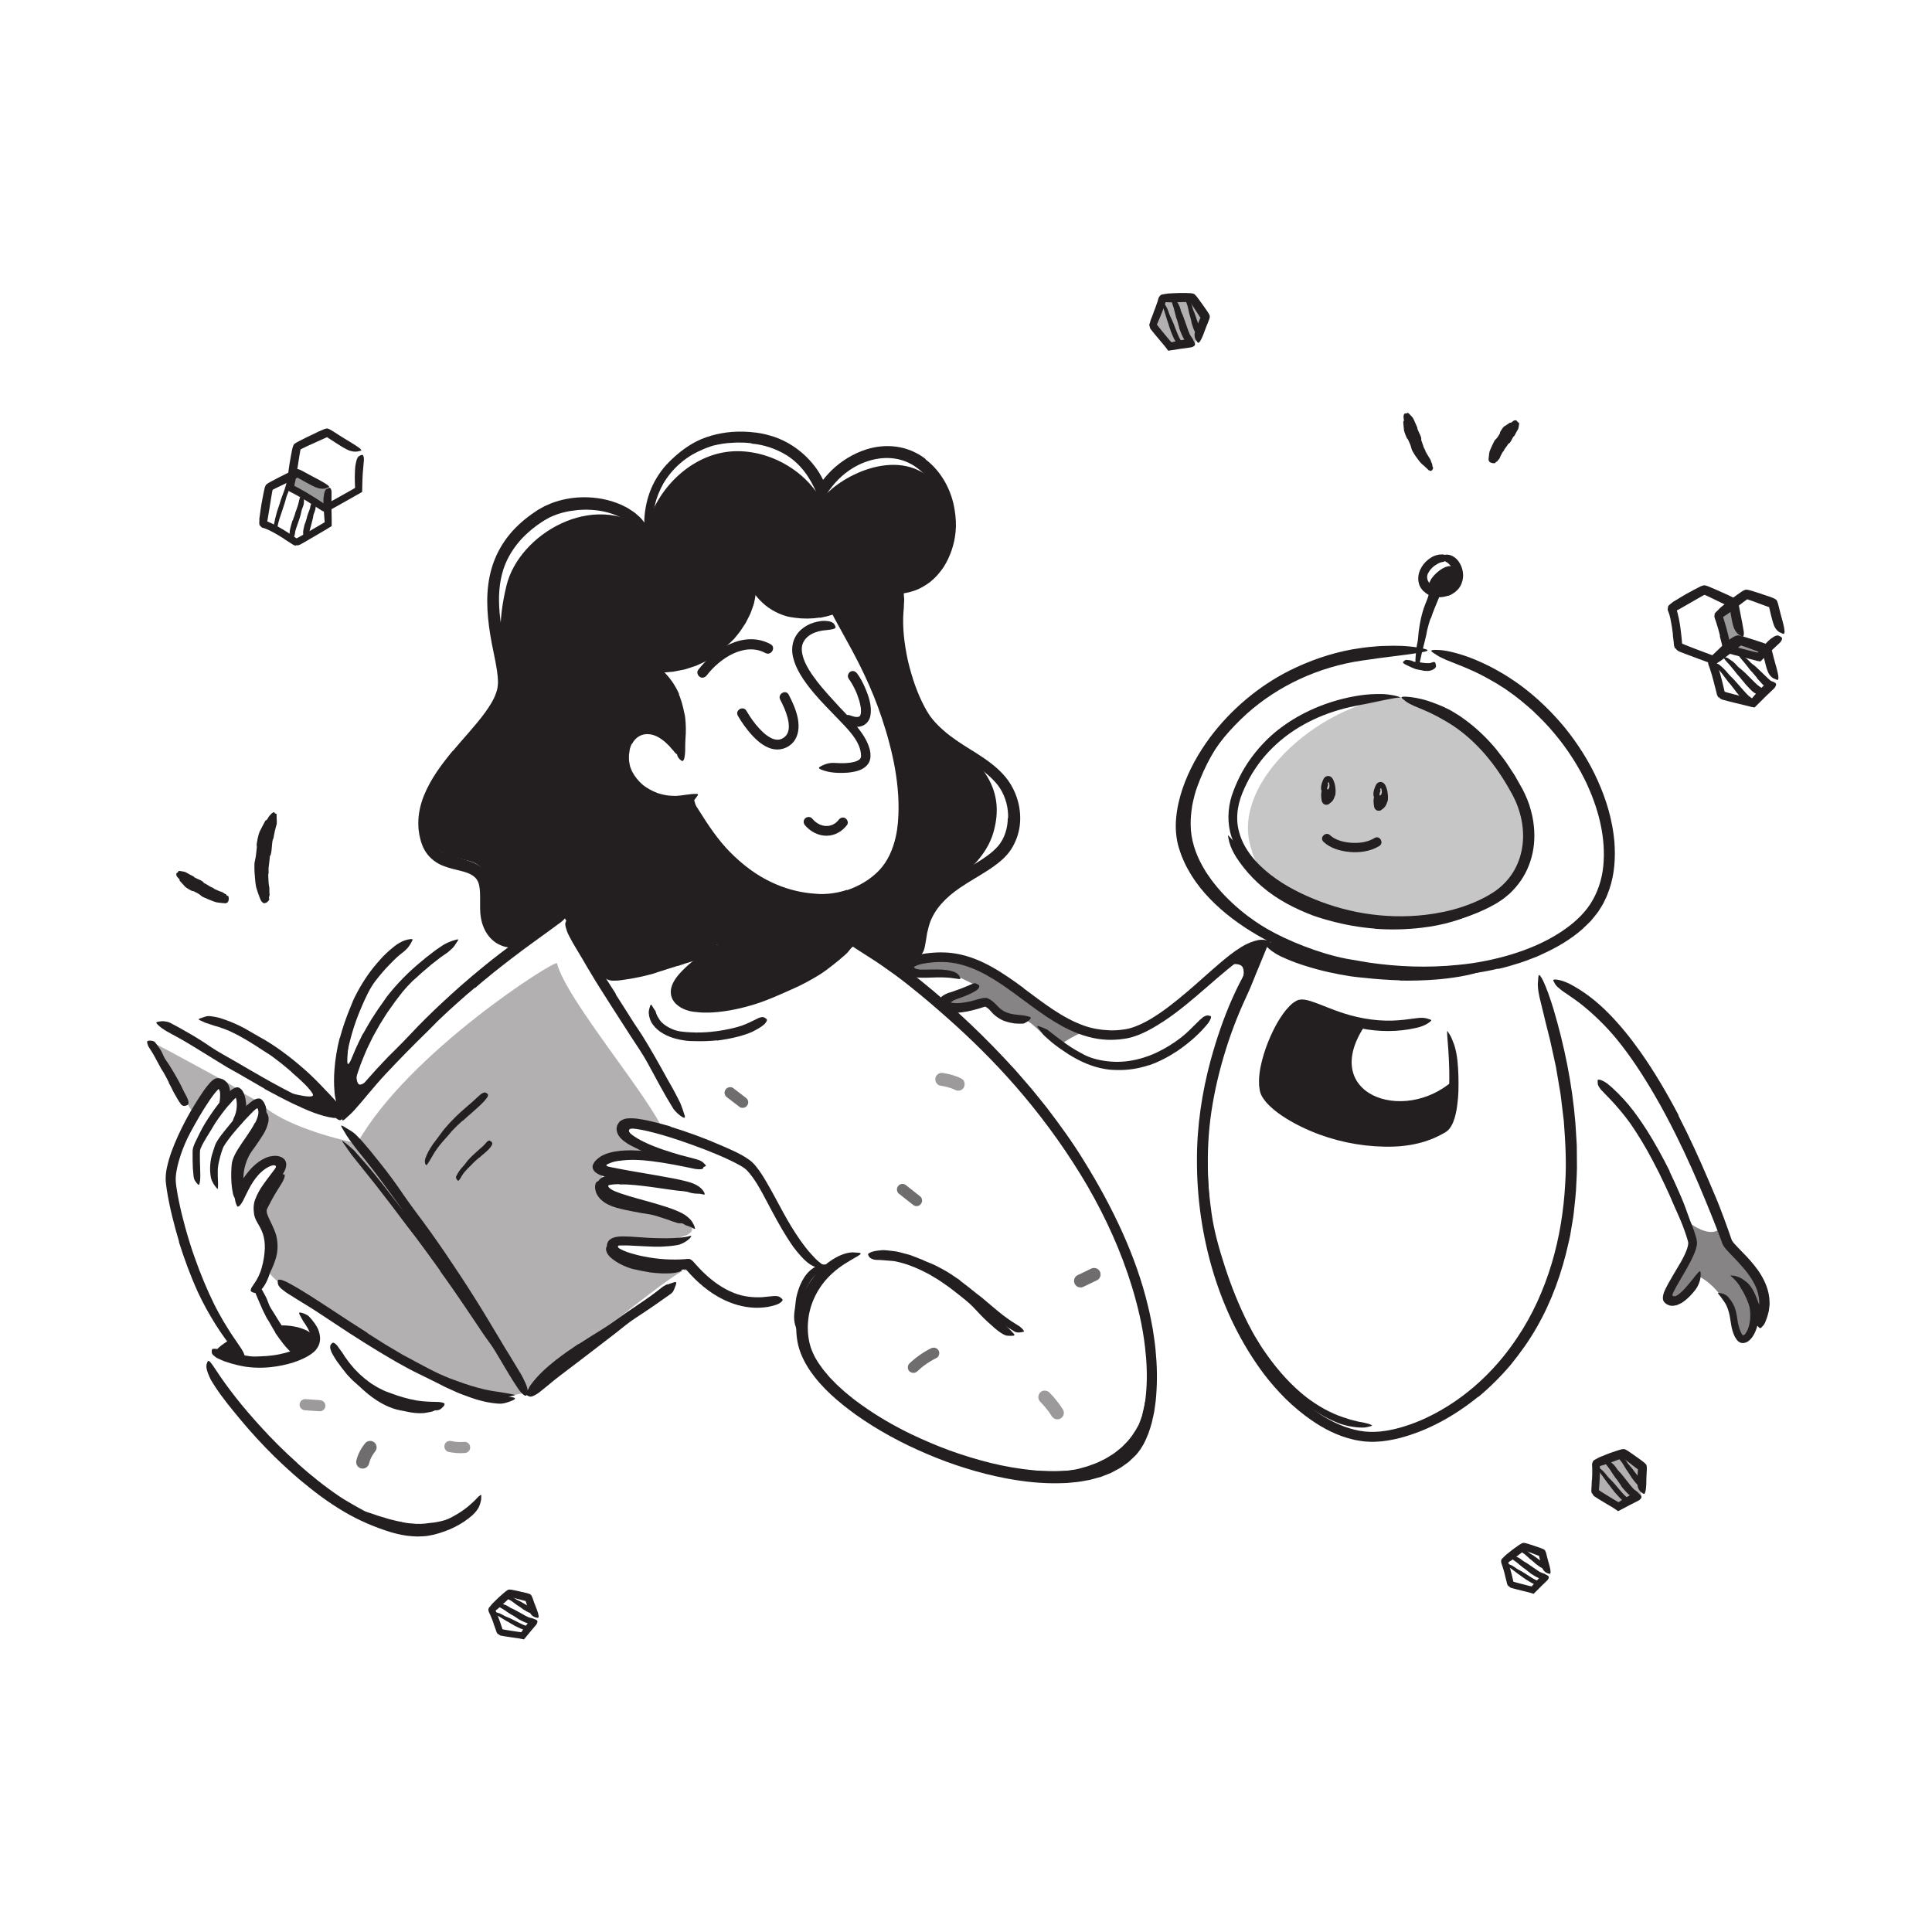<svg xmlns="http://www.w3.org/2000/svg" viewBox="0 0 520 520"><defs><style>.cls-1,.cls-2,.cls-3,.cls-4,.cls-5{fill:#231f20;}.cls-6,.cls-4{opacity:.45;}.cls-7{opacity:.65;}.cls-2{opacity:.55;}.cls-3{opacity:.25;}.cls-5{opacity:.35;}</style></defs><path class="cls-2" d="m454,328.63s5.44,4.49,8.46,2.42,2.22,2.46,6.48,7.65c4.26,5.19,6.81,10.13,6.36,12.71s-2.5,2.86-2.5,2.86c0,0-1.8,4.68-2.35,5.26s-2.42,1.48-3.28-1.93c-.86-3.41-3.49-10.93-10.36-14.32,0,0-1.28,5.11-4.45,5.73s-3.03,1.32-2.57-1.83c.45-3.15,4.18-7.47,4.87-9.38.69-1.91.89-3.56.89-3.56l-1.54-5.62Z"/><path class="cls-2" d="m276.3,274.7c2.41.97,7.5,7.77,9.56,6.19.94-.72,5.63-3.68,6.87-3.1,3.1,1.45-21.51-12.82-21.51-12.82,0,0-8.48-5.26-11.56-5.95-3.09-.69-11.79-1.87-14.39.7s9.68,1.72,12.16,2.92,5.42,2.65,5.42,2.65c0,0-10.7,3.49-9.36,4.6,1.34,1.1,5.77,1.57,7.93.93s4.75-.59,4.75-.59c0,0,2.23,3.47,4.73,4.46,1.08.43,3.47-.76,5.38,0Z"/><path class="cls-1" d="m228.38,182.62c.65.87,1.19,1.82,1.67,2.8.12.26.24.52.36.78.03.07.17.39.07.16.07.18.15.36.22.54.21.56.4,1.12.57,1.69s.28,1.13.38,1.7c.06.34,0-.14.02.1.01.13.03.26.04.39.02.25.03.5.02.75,0,.12-.01.23-.02.35-.02.36.04-.11,0,.06-.06.2-.11.4-.16.6.09-.35.06-.1-.02.01-.05.08-.1.16-.15.24.08-.15.16-.2,0-.03-.22.25.1-.01-.02.03-.05.02-.37.21-.15.1.2-.1-.13.04-.2.05-.18.05-.32.02-.05.02-.15,0-.3.02-.46.01-.11,0-.45-.04-.16,0-.17-.02-.34-.06-.5-.1-.41-.1-.82-.23-1.21-.38-.67-.25-1.45.28-1.63.93-.2.74.25,1.38.93,1.63,1.27.48,2.79.84,4.11.34,1.16-.44,1.94-1.43,2.2-2.63.56-2.63-.46-5.48-1.5-7.86-.56-1.27-1.21-2.52-2.05-3.63-.43-.57-1.14-.87-1.81-.48-.56.33-.91,1.24-.48,1.81h0Z"/><path class="cls-5" d="m178.75,304.87c-3.37-9.02-26.37-35.78-28.83-45.59-.3-1.19-40.2,24.14-53.76,48.42,0,0-18.82-3.58-26.27-10.89,0,0,2.82,5.38-1.61,10.98-4.42,5.6-4.6,13.72-2.28,11.09s7.82-8.37,8.68-6.4-7.25,8.38-5.32,13.07,4.25,12.3,2.74,15.75c-1.51,3.46,29.32,20.43,29.32,20.43,0,0,26.94,15.21,32.06,14.51,5.12-.7,8.93-1.63,8.93-1.63,0,0,40.05-33.93,42.8-33.03s-19.36.64-19.95-3.14c-.59-3.79-.71-4.7,2.53-4.67s23.37,1.01,17.42-5.05-24.11-3.19-23.25-10.01c.87-6.82-2.19-1.98-1.06-5.22s14.16-3.64,14.16-3.64c0,0-9.36-2.71-6.96-6.67,2.4-3.95,10.64,1.69,10.64,1.69Z"/><path class="cls-1" d="m167.94,323.54c1.34.36,2.74.66,4.15.94.51.1,1.04.14,1.56.25,1.82.39,3.66.81,5.46,1.39.8.25,1.61.51,2.41.79.51.22,1.01.43,1.47.76.23.17.48.29.67.51.17.23.34.45.52.69.2.29.07.34-.3.35-.25,0-.5.02-.71.03-.28.02-.57.02-.83-.08-.44-.19-.93-.29-1.39-.44-.44-.2-.93-.33-1.39-.52-.98-.31-1.96-.63-2.96-.95-1.21-.4-2.54-.52-3.83-.75-1.42-.26-2.86-.52-4.3-.82-.89-.19-1.77-.41-2.66-.66-1.34-.4-2.71-.98-3.84-1.96-.88-.74-1.63-1.85-1.77-3.1-.04-.27-.07-.54-.03-.8.07-.49.2-.79.35-.98.13-.19.35-.25.58-.28.1-.01.19-.04.27-.04.2-.02.53.46.58,1,.15.83.29,1.47.69,1.97.36.51.93.93,1.62,1.34,1.02.57,2.32.99,3.68,1.32v.05Z"/><path class="cls-1" d="m166.7,318.71c-.87,0-1.73.06-2.48.2-.24.07-.17.02-.23.04-.04,0-.08,0-.11.02-.08.02-.15.09-.16.18,0,.1.01.19.06.29.03.02.12.19.25.29.11.12.25.23.42.34.66.46,1.58.76,2.49,1.1,3.28,1.14,6.93,1.99,10.48,3.07,1.58.49,3.18.98,4.73,1.64.98.44,2.01.88,2.87,1.62.42.37.86.73,1.18,1.22.17.23.3.49.43.74.14.25.25.5.34.77.22.67.04.61-.5.31-.25-.16-.65-.33-1.1-.5-.21-.09-.5-.14-.72-.24-.2-.12-.46-.21-.67-.35-3.16-1.93-7.27-2.84-11.34-3.98-2.46-.71-5.13-1.02-7.75-2.07-.83-.35-1.67-.75-2.47-1.4-.2-.18-.4-.32-.58-.55-.17-.2-.42-.48-.54-.78l-.23-.44c-.06-.15-.08-.31-.12-.47-.1-.31-.12-.63-.12-.95.04-.45.15-.92.46-1.27.31-.34.69-.61,1.13-.78.23-.08.43-.19.67-.23l.63-.13c.34-.04.68-.09,1-.1,1.89-.11,3.67.06,5.46.22,2.7.24,5.37.67,8.02,1.06,2.05.32,4.09.49,6.11.93.45.09.88.17,1.33.28,1.65.41,2.13.79,2.35,1.32.05.12.13.25.14.36.05.36-.67.45-1.9.37-1.8-.22-3.67-.3-5.53-.6-1.86-.26-3.74-.53-5.63-.8-2.8-.34-5.64-.75-8.37-.64v-.06Z"/><path class="cls-1" d="m74.33,366.2c-1.11.15-2.23.21-3.34.26-.41,0-.81.05-1.22.05-1.43-.04-2.85-.17-4.26-.37-.62-.09-1.25-.17-1.86-.29-.39-.08-.79-.14-1.18-.23-.38-.14-.75-.34-1.11-.52-.22-.12-.17-.18.06-.27.24-.08.67-.29,1.14-.35.78.06,1.56.12,2.35.19.77.13,1.55.23,2.34.36.94.14,1.94.07,2.9.03,1.07-.02,2.14-.12,3.2-.25.65-.1,1.31-.18,1.95-.33.98-.2,1.96-.45,2.89-.79.73-.26,1.37-.69,2.05-1.01l.45-.21c.56-.26.84-.16,1.09.04.06.05.13.09.18.14.15.16.02.47-.32.86-1.06,1.1-2.54,1.58-3.99,2.04-1.09.3-2.2.54-3.32.7v-.04Z"/><path class="cls-1" d="m80.73,364.73s3.57-2.05,3.95-3.66c.71-3.02-6.22-4.79-9.99-4.23l6.04,7.89Z"/><path class="cls-1" d="m74.1,358.65c-.61-1.01-1.19-2.03-1.77-3.06-.22-.37-.48-.71-.68-1.1-.7-1.35-1.34-2.74-1.92-4.14-.25-.63-.51-1.25-.79-1.86-.38-.77-.57-1.64-.61-2.53,0-.28.23-.31.58-.18.34.13.87.37,1.15.75.27.34.53.67.69,1.04.2.36.4.72.59,1.08.42.71.69,1.5.99,2.3.35.96,1,1.8,1.54,2.69.59.98,1.19,1.96,1.82,2.93l1.17,1.78c.6.89,1.2,1.8,1.88,2.63.53.65,1.17,1.19,1.72,1.8.12.13.26.25.38.4.39.56.39.84.06,1.28-.08.1-.14.21-.22.3-.27.3-.72.29-1.18.02-1.35-.82-2.38-1.99-3.36-3.23-.72-.92-1.42-1.88-2.08-2.86l.05-.04Z"/><path class="cls-1" d="m75.26,293.4s8.99,2.73,8.99,1.32-10.71-11.29-10.71-11.29c0,0,15.17,12.36,16.37,14.27,1.21,1.91-4.7.41-4.7.41l-9.96-4.71Z"/><path class="cls-1" d="m78.63,288.67c-.88-.82-1.85-1.55-2.77-2.34-.94-.76-1.93-1.47-2.89-2.2-.72-.51-1.5-.93-2.23-1.43-2.6-1.71-5.24-3.41-8.06-4.76-1.23-.66-2.56-1.07-3.85-1.55-.42-.13-.85-.23-1.27-.35-.42-.13-.83-.28-1.25-.43-.41-.18-.84-.23-1.25-.43-.41-.19-.82-.38-1.24-.57-.52-.26-.43-.34.08-.52.35-.12.72-.25,1.08-.37.23-.07.48-.17.74-.21.25-.03.52-.04.8-.02l1.42.21c.47.07.92.23,1.39.34.9.28,1.79.62,2.68.95,1.75.72,3.46,1.52,5.07,2.51.98.57,1.97,1.14,2.97,1.71,1.01.55,2.01,1.14,2.97,1.77,2.12,1.36,4.14,2.89,6.11,4.46,1.21.97,2.37,2,3.53,3.02,1.73,1.59,3.4,3.26,4.99,4.98.62.66,1.28,1.29,1.88,1.98.62.67,1.26,1.32,1.8,2.08.25.32.49.64.72.99.4.66.55,1.18.56,1.56.02.39-.11.67-.36.95-.11.13-.22.28-.34.37-.42.32-1.11-.01-1.8-.75-.41-.6-1.05-1.1-1.49-1.71-.44-.6-1.01-1.16-1.5-1.75-.48-.6-1.04-1.17-1.58-1.76l-.8-.89-.85-.86-1.26-1.29-1.32-1.24c-.86-.85-1.79-1.63-2.71-2.42l.04-.06Z"/><path class="cls-1" d="m96.07,286.72s-.61,4.73.66,5.18c1.33.47,6.68-5.18,6.68-5.18,0,0-10.17,13.02-10.66,12.37s3.32-12.37,3.32-12.37Z"/><path class="cls-1" d="m94.59,274.7s-1.72,12.11-.88,11.69,2.94-6.38,4.52-7.42-4.78,17.54-5.49,17.71-2-2.81-1.71-6.48,3.56-15.5,3.56-15.5Z"/><path class="cls-1" d="m97.74,278.22c.73-1.35,1.53-2.67,2.31-3.99.87-1.27,1.64-2.59,2.57-3.82.67-.89,1.24-1.86,1.95-2.73,2.46-3.08,5.25-5.89,8.25-8.42.68-.54,1.32-1.13,2.01-1.67.69-.53,1.38-1.06,2.07-1.59.43-.36.91-.64,1.36-.96.47-.3.91-.65,1.41-.91.97-.55,2.05-.92,3.13-1.22.68-.18.64-.04.27.51-.23.35-.48.74-.74,1.13-.31.44-.73.84-1.2,1.24-.21.18-.4.37-.62.54l-.66.46c-.44.31-.89.6-1.32.92l-2.55,1.99c-.81.72-1.64,1.42-2.47,2.11-.78.75-1.61,1.47-2.44,2.2-.94.91-1.85,1.91-2.72,2.95-.81,1.08-1.68,2.13-2.45,3.24-.85,1.21-1.75,2.4-2.51,3.68l-1.19,1.89-1.09,1.95c-.46.79-.9,1.6-1.28,2.43-.4.83-.82,1.64-1.19,2.48-.52,1.29-1.1,2.56-1.58,3.87-.44,1.32-.96,2.61-1.28,3.96-.25,1.04-.51,2.08-.72,3.11l-.53,3.13c-.09.46-.12.91-.2,1.37-.07.43-.15.78-.22,1.08-.09.29-.22.52-.33.71-.23.38-.45.58-.74.74-.13.07-.26.17-.37.21-.36.13-.62-.63-.8-1.99-.08-1.99.18-4,.46-6.05.35-2.03.93-4.05,1.64-6.01.98-2.95,2.32-5.78,3.71-8.55l.06.03Z"/><path class="cls-1" d="m91.47,279.4c.74-2.77,1.67-5.47,2.77-8.11.4-.96.75-1.94,1.22-2.88,1.64-3.29,3.63-6.42,6.05-9.2.52-.63,1.1-1.22,1.64-1.83.59-.57,1.16-1.16,1.8-1.69,1.56-1.37,3.37-2.73,5.57-2.93.69-.02.62.1.29.68-.32.65-.87,1.6-1.68,2.3-.18.16-.35.33-.54.47-.19.13-.38.27-.56.43-.36.31-.74.58-1.09.92-.72.63-1.37,1.33-2.05,2.02-1.36,1.37-2.64,2.89-3.87,4.48-1.47,1.92-2.51,4.24-3.51,6.51-1.11,2.5-2.06,5.08-2.82,7.73-.45,1.63-.88,3.28-1.18,4.94-.48,2.52-.84,5.09-.87,7.64-.03,1.98.29,3.91.49,5.82.06.42.12.83.18,1.26.1,1.59.05,2.12-.36,2.57-.09.1-.17.23-.26.3-.29.24-.77-.34-1.29-1.5-.17-.44-.37-.87-.51-1.33l-.38-1.38c-.23-.93-.44-1.88-.48-2.84-.17-1.93-.16-3.89-.01-5.83.2-2.89.7-5.76,1.4-8.57h.07Z"/><polygon class="cls-5" points="69.87 296.68 64.32 293.61 66.42 299.09 69.87 296.68"/><polygon class="cls-5" points="60.82 291.16 64.55 293.45 62.18 294.46 60.82 291.16"/><path class="cls-5" d="m59.25,290.34s-14.8-8.09-17.04-9.18,9.43,17.92,9.43,17.92l7.61-8.75Z"/><path class="cls-1" d="m392.39,155.99c0,2.24-6.25,5.74-7.7,2.02-.81-2.08,4.34-6.64,6.34-5.46,2.19,1.29,1.36,2.72,1.36,3.44Z"/><path class="cls-1" d="m329.62,259.73s4.03-.87,4.8.54c1.77,3.24-4.17,10.54-5.86,18.39-1.5,6.97,12.14-24.15,12.14-24.15,0,0-1.9-.98-3.97.11-2.07,1.1-7.11,5.11-7.11,5.11Z"/><path class="cls-1" d="m335.98,360.3c-.71-1.2-1.34-2.44-2.01-3.66-.67-1.22-1.2-2.51-1.81-3.76-1.18-2.52-2.19-5.08-3.16-7.68-.71-1.89-1.42-3.79-2.01-5.72-1.07-3.4-1.85-6.89-2.46-10.4-.61-3.51-1.06-7.05-1.26-10.6-.23-3.15-.28-6.32-.28-9.44.11-4.01.13-8.08,1.25-11.98.35-1.21.34-1.04.51.04.22,1.09.54,3.06.5,5.34-.31,4.02-.34,8.05-.22,12.07.12,4.03.48,8.05,1.07,12.07.66,4.82,2.08,9.7,3.61,14.43,1.69,5.2,3.74,10.34,6.2,15.22.78,1.49,1.55,2.99,2.46,4.41.44.72.86,1.45,1.33,2.15l1.44,2.07c2.97,4.14,6.42,8.02,10.4,11.15,3.12,2.38,6.51,4.33,10.14,5.51.81.21,1.57.56,2.39.73.76.16,1.37.39,1.91.45.53.09.96.16,1.31.26.71.17,1.13.26,1.48.43.16.07.38.14.47.2.17.11-.07.22-.67.37-.3.08-.69.17-1.17.25-.47.04-1.02.02-1.65,0-.92-.04-1.82-.23-2.75-.37-.89-.23-1.82-.42-2.68-.78-1.74-.67-3.43-1.51-5.05-2.48-3.25-1.92-6.16-4.39-8.91-7-4.07-3.9-7.55-8.42-10.43-13.26l.04-.03Z"/><path class="cls-1" d="m376.77,263.86c-3.22-.1-6.44-.33-9.64-.68-1.17-.12-2.34-.22-3.5-.39-4.09-.63-8.15-1.51-12.11-2.77-1.76-.54-3.51-1.16-5.2-1.89-1.09-.46-2.17-.96-3.18-1.6-.5-.33-1-.67-1.46-1.05-.47-.38-.85-.86-1.23-1.34-.45-.6-.28-.61.36-.42.32.09.76.23,1.31.34.51.16,1.06.37,1.62.66,2,1.01,4.09,1.94,6.27,2.67,2.16.79,4.4,1.46,6.67,2.09,2.72.74,5.65,1.1,8.51,1.45,3.15.39,6.33.65,9.52.78,1.96.06,3.92.11,5.89.06,2.97-.05,5.96-.2,8.89-.56,2.28-.29,4.48-.75,6.68-1.27.49-.1.95-.26,1.45-.33,1.83-.31,2.44-.27,2.95.08.11.08.26.15.33.23.26.27-.42.75-1.72,1.3-1.94.8-4.04,1.21-6.15,1.61-2.13.36-4.3.64-6.48.81-3.24.26-6.51.34-9.76.28v-.05Z"/><path class="cls-1" d="m353.82,259.91c-1.08-.39-2.15-.83-3.19-1.3-.38-.17-.78-.28-1.15-.47-1.31-.64-2.5-1.45-3.75-2.1-.56-.28-1.11-.57-1.68-.8-.74-.26-1.44-.64-2.15-1.06-.22-.14-.16-.25.1-.39.25-.13.73-.37,1.24-.39.45-.03.88.05,1.3.14.42.08.84.18,1.25.3.8.28,1.53.69,2.24,1.12.85.52,1.83.82,2.72,1.23.99.44,1.99.86,3.01,1.22.63.22,1.27.44,1.91.61.98.26,1.96.56,2.96.69.78.1,1.56.06,2.33.05.17,0,.34-.03.51-.02.63.09.82.25.94.73.03.11.07.22.08.32.05.36-.23.65-.72.82-1.47.4-3.04.32-4.59.14-1.16-.12-2.28-.44-3.39-.79v-.06Z"/><path class="cls-1" d="m391.19,290.75c-13.44,12.09-36.63,3.66-23.5-15.18,0,0-11.38-2.85-15.48-5.1,0,0-2.1-1.15-4.64,1.68-2.54,2.84-6.46,10.03-6.51,16.33-.06,6.3.87,8.04,3.44,9.77,2.57,1.73,11.5,7.85,21.03,8.35,9.53.5,15.64.95,20.36-2.14,4.73-3.09,4.6-2.38,5.08-5.49.49-3.11.22-8.23.22-8.23Z"/><path class="cls-1" d="m370.13,249.95c-4.13-.33-8.23-1.04-12.22-2.15-1.47-.37-2.91-.83-4.34-1.32-4.97-1.87-9.8-4.34-13.87-7.83-1.8-1.55-3.48-3.26-4.94-5.11-1.84-2.37-3.65-4.96-4.14-8-.19-.92-.11-.81.44-.19.5.65,1.77,1.61,2.58,3.02,1.47,2.5,3.29,4.77,5.37,6.78,1.03,1.02,2.15,1.95,3.3,2.85.57.46,1.17.89,1.75,1.34.61.42,1.21.85,1.83,1.25,2.98,1.94,6.48,3.33,9.96,4.47,3.82,1.27,7.79,2.13,11.81,2.62,2.47.32,4.97.45,7.46.47,3.78.02,7.59-.28,11.27-1.02,2.86-.59,5.6-1.43,8.25-2.5.59-.21,1.14-.51,1.72-.75,1.09-.44,1.79-.77,2.32-.91.55-.11.92-.08,1.26.02.16.05.34.08.45.14.19.11.09.33-.23.67-.32.34-.86.82-1.66,1.24-4.73,2.48-10.25,4.02-15.83,4.66-4.15.5-8.37.58-12.54.29v-.05Z"/><path class="cls-1" d="m323.48,236.25c-2.21-3.43-3.88-7.31-4.36-11.41l-.21-2.24c-.02-.75,0-1.5.03-2.24.19-2.62.77-5.17,1.55-7.64.78-2.46,1.78-4.85,2.92-7.15,1-2.05,2.16-4.03,3.41-5.92,1.63-2.39,3.39-4.82,5.82-6.49.77-.49.69-.39.27.29-.38.72-1.14,1.88-2.17,3.14-3.68,4.42-6.46,9.59-8.46,15.05-.62,1.63-1.03,3.37-1.38,5.11-.27,1.76-.48,3.54-.43,5.29.03,3.86,1.26,7.65,3.17,11.05l.91,1.56c.32.51.69.99,1.03,1.49.65,1.01,1.46,1.92,2.21,2.87,2.38,2.79,5.12,5.31,8.03,7.53,2.28,1.71,4.64,3.21,7.08,4.6.53.32,1.07.59,1.62.9,1.95,1.26,2.54,1.71,2.8,2.28.06.12.17.25.2.33.12.25-.87.1-2.48-.56-4.67-2.12-9.22-5.15-13.38-8.71-3.07-2.66-5.93-5.66-8.22-9.1l.03-.03Z"/><path class="cls-3" d="m377.74,187.66c-19.89-.08-47.54,22.35-40.83,41.21,0,0,1.75,10.88,20.31,16.19,18.56,5.31,31.68,1.56,33.95.84s13.13-3.57,16.8-10.07,2.87-12.06,2.54-14.87c-.33-2.79-4.95-12.91-9.87-19.7-5.07-7.01-22.89-13.6-22.89-13.6Z"/><path class="cls-1" d="m118.56,342.15c-2.12-2.98-4.27-5.93-6.46-8.86l-2.44-3.17c-2.82-3.77-5.67-7.52-8.57-11.23-1.31-1.63-2.62-3.27-3.91-4.89l-2.5-3.13c-.8-1.07-1.54-2.19-2.3-3.29-.46-.69-.33-.66.24-.21.56.45,1.63,1.25,2.73,2.33,1.81,2.03,3.62,4.06,5.34,6.18,1.72,2.12,3.42,4.26,5.07,6.45,1.98,2.62,4.2,5.22,6.29,7.86,2.29,2.9,4.51,5.87,6.68,8.86,1.35,1.83,2.66,3.7,3.98,5.55,1.98,2.82,3.91,5.7,5.82,8.54,1.48,2.21,3.03,4.32,4.45,6.53.32.49.63.96.92,1.47,1.07,1.88,1.25,2.58,1.13,3.19-.03.14-.04.31-.09.4-.16.33-.85-.28-1.84-1.53-1.41-1.88-2.83-3.81-4.15-5.86-1.36-2.02-2.74-4.06-4.12-6.11-2.05-3.04-4.16-6.07-6.32-9.06l.04-.03Z"/><path class="cls-1" d="m115.44,368.51c1.81.9,3.66,1.7,5.53,2.44.68.28,1.39.48,2.07.75,2.42.92,4.91,1.68,7.45,2.29,1.13.23,2.27.46,3.41.59,1.45.25,2.92.45,4.39.78.46.1.39.15,0,.25-.4.08-1.14.33-2.02.39-.77.04-1.54,0-2.32,0-.77-.02-1.53-.17-2.3-.28-.76-.12-1.52-.25-2.28-.44-.75-.17-1.51-.35-2.25-.6-.89-.29-1.8-.51-2.71-.8-.92-.26-1.83-.53-2.72-.86-1.97-.69-3.86-1.59-5.73-2.49-1.15-.57-2.28-1.15-3.4-1.76-1.7-.91-3.36-1.9-5.02-2.85-1.29-.72-2.57-1.43-3.85-2.15-.28-.16-.56-.32-.83-.49-1.02-.65-1.29-.94-1.36-1.32-.01-.09-.05-.18-.04-.26.02-.25.53-.15,1.34.23,2.39,1.1,4.76,2.49,7.2,3.76,1.8.96,3.61,1.92,5.45,2.77v.04Z"/><path class="cls-1" d="m155.74,361.78c2.03-1.33,4.09-2.6,6.14-3.87l2.22-1.43c2.63-1.63,5.26-3.27,7.79-5.04,1.12-.79,2.22-1.62,3.27-2.48.67-.55,1.33-1.13,2.02-1.67l1.02-.82c.33-.28.77-.45,1.14-.69.5-.26.43-.23.2.2-.12.22-.27.54-.44.95-.2.38-.5.75-.85,1.12-2.66,2.46-5.59,4.6-8.63,6.56-1.83,1.17-3.65,2.5-5.49,3.72l-6.1,3.98c-1.24.82-2.5,1.63-3.71,2.49-1.85,1.29-3.69,2.61-5.38,4.07-1.31,1.13-2.49,2.36-3.61,3.64-.24.28-.49.56-.73.84-.44.53-.75.87-1.04,1.05-.3.17-.55.2-.83.17-.12-.01-.26,0-.35-.02-.16-.04-.19-.21-.15-.51.04-.31.2-.71.51-1.15,1.85-2.6,4.35-4.86,6.95-6.9,1.95-1.5,3.97-2.91,6.01-4.27l.03.03Z"/><path class="cls-1" d="m174.74,342.42c-1.16-.18-2.32-.4-3.47-.67-.42-.1-.85-.15-1.27-.28-1.46-.45-2.9-1.08-4.22-1.93-.58-.39-1.17-.81-1.68-1.33-.33-.34-.62-.74-.8-1.2-.1-.23-.18-.46-.18-.71-.03-.25.03-.5.13-.73.13-.29.21-.23.48-.03.14.1.36.22.54.34.1.06.21.11.29.17.06.06.12.13.17.2.35.49.76.95,1.33,1.39.57.43,1.24.82,1.95,1.21.85.47,1.88.64,2.86.9,1.08.28,2.19.52,3.31.71.69.12,1.39.22,2.08.29,1.06.11,2.13.22,3.18.21.82,0,1.63-.13,2.43-.24.18-.02.35-.06.53-.08.66,0,.87.12,1.05.55.04.09.09.18.12.27.09.27-.16.65-.66.82-1.48.49-3.07.49-4.66.46-1.18-.04-2.36-.15-3.54-.29v-.05Z"/><path class="cls-1" d="m64.99,311.44c.49-1.16,1.19-2.28,1.92-3.23.26-.35.48-.72.73-1.05.89-1.19,1.79-2.35,2.44-3.66.3-.58.49-1.2.64-1.81l.3-1.19c.14-.39.28-.8.4-1.22.09-.26.13-.23.25,0,.1.23.43.67.55,1.21.06.24.09.49.07.72-.01.24,0,.48-.05.71-.11.46-.23.92-.39,1.36-.32.88-.75,1.72-1.27,2.48-.61.92-1.2,1.87-1.83,2.75-.72.97-1.39,1.84-1.87,2.86-.31.62-.57,1.27-.77,1.95-.31,1.02-.53,2.08-.58,3.14-.05.83.13,1.63.21,2.41l.08.51c.04.32.05.51,0,.67-.07.17-.15.28-.27.41-.05.06-.1.13-.15.17-.08.08-.19.07-.35-.02-.17-.09-.38-.26-.51-.53-.84-1.55-.79-3.3-.59-4.98.17-1.25.51-2.49.99-3.68h.04Z"/><path class="cls-1" d="m71.82,326.4c.31,1.26,1.24,2.75,1.86,4.31.25.57.49,1.15.65,1.77.56,2.17.5,4.53-.22,6.6-.31.92-.64,1.83-1.06,2.67-.54,1.08-1.06,2.21-2.07,2.97-.33.22-.34.15-.36-.25-.07-.43-.03-1.08.21-1.69,1.1-2.04,1.89-4.14,2.17-6.34.18-1.33-.15-2.72-.62-4.03-.48-1.47-1.23-2.87-1.9-4.45-.2-.49-.39-1.02-.47-1.61-.1-.58.03-1.31.31-1.81.68-1.38,1.43-2.74,2.23-4.05.62-1.02,1.2-2.05,1.86-3.03.15-.21.27-.44.46-.63.65-.72,1.01-.82,1.41-.76.09.01.17,0,.23.02.16.02.2.55-.09,1.21-.39,1-1.02,1.83-1.56,2.73-.56.89-1.1,1.78-1.61,2.71-.38.69-.74,1.39-1.1,2.11l-.27.54c-.04.11-.08.17-.09.26-.03.18-.02.43.05.72h-.04Z"/><path class="cls-1" d="m108.22,409.69c.84.16,1.69.31,2.55.35l1.29.11h1.29c.31-.02.63-.04.94-.06.31-.04.62-.09.93-.12,2.2-.18,4.41-.64,6.47-1.5.91-.39,1.78-.88,2.61-1.4.54-.33,1.03-.73,1.54-1.09.47-.42,1.03-.72,1.59-1.06.36-.2.45-.06.41.37-.02.22-.07.52-.15.89-.04.18-.1.37-.19.54-.1.16-.22.31-.37.45-1.03.97-2.14,1.89-3.41,2.5-.63.32-1.27.61-1.94.83-.33.12-.66.24-1,.34l-1.03.25c-1.63.4-3.32.81-5.01,1-.93.07-1.87.1-2.8.1-.93-.07-1.87-.07-2.79-.2-1.13-.18-2.27-.3-3.37-.59-1.69-.33-3.32-.93-4.94-1.45-.62-.23-1.24-.44-1.87-.63-.31-.1-.63-.19-.94-.3-.3-.12-.6-.27-.89-.4-.26-.12-.52-.23-.78-.36-.96-.5-1.19-.79-1.18-1.3,0-.12,0-.24.01-.34.07-.34.6-.43,1.36-.24,1.11.3,2.24.6,3.34.94.55.18,1.1.37,1.64.57.54.21,1.11.33,1.67.5.42.12.83.25,1.24.39.41.13.84.21,1.25.32.84.21,1.68.44,2.53.53v.05Z"/><path class="cls-1" d="m101.72,374.73c1.16.83,2.39,1.55,3.69,2.11.47.22.99.3,1.47.49,1.73.58,3.56.92,5.43.99.41,0,.83-.03,1.25-.05.42,0,.83-.05,1.24-.12.53-.07,1.05-.17,1.58-.21.27-.03.54-.05.81-.06.27-.03.57.08.85.11.36.06.34.15.11.45-.16.23-.33.46-.47.66-.2.25-.47.44-.78.58-.53.29-1.12.36-1.69.47-.57.11-1.16.22-1.75.21-1.18.04-2.37-.09-3.54-.33-.69-.18-1.41-.24-2.11-.42l-1.06-.23c-.35-.1-.69-.21-1.04-.33-1.51-.51-2.92-1.25-4.23-2.09-.4-.27-.8-.53-1.19-.81l-1.14-.87c-.56-.45-1.1-.94-1.64-1.41-.51-.5-1.04-.99-1.54-1.49-.77-.79-1.63-1.46-2.33-2.31-.16-.18-.31-.35-.46-.55-.51-.74-.54-1.08-.46-1.39.02-.07.03-.15.06-.21.08-.18.47-.02,1.05.32,1.65,1.09,3.04,2.49,4.55,3.74,1.07.99,2.18,1.91,3.36,2.72l-.03.04Z"/><path class="cls-1" d="m61.62,360.74c-.28.14-4.5,2.77-3.42,3.44,1.08.67,7.81,2.63,7.81,2.63l-4.39-6.07Z"/><path class="cls-1" d="m301.92,391.87c-.95.8-2.05,1.36-3.09,2.01-.53.31-1.1.53-1.65.8-.56.24-1.09.55-1.67.72-.84.28-1.64.66-2.5.89-3,.84-6.09,1.12-9.15,1.2-1.36-.05-2.72.05-4.06-.09-1.72-.11-3.47-.19-5.11-.81-.51-.18-.41-.3.07-.47.24-.09.58-.2.99-.32.4-.09.85-.1,1.33-.06,3.41.22,6.8.35,10.23.09,1.01-.14,2.06-.27,3.08-.52l1.52-.43c.51-.14,1.01-.28,1.5-.48l1.62-.6c.54-.19,1.04-.49,1.56-.73,1.06-.46,2-1.11,2.98-1.72.6-.37,1.11-.86,1.68-1.29.58-.42,1.06-.93,1.55-1.44,1.54-1.49,2.72-3.32,3.71-5.2.31-.77.58-1.54.85-2.31.21-.79.35-1.59.56-2.37.1-.34.14-.69.19-1.05.37-1.29.74-1.67,1.1-1.92.09-.06.17-.14.25-.17.23-.11.38.47.53,1.56.1.8.07,1.61-.12,2.4-.15.79-.31,1.61-.59,2.38-.3.77-.62,1.55-.95,2.32-.4.74-.84,1.46-1.26,2.19-1.42,2.06-3.09,3.99-5.11,5.47l-.03-.03Z"/><path class="cls-1" d="m258.42,344.69c1.48,1.12,2.94,2.26,4.36,3.42.52.42,1.08.8,1.59,1.23,1.81,1.51,3.57,3.06,5.4,4.5.81.65,1.67,1.23,2.51,1.81l1.67,1.05.42.26.38.32.38.33c.12.11.2.3.33.42.29.31.17.42-.27.48-.46.11-1.33.27-2.04-.07-1.2-.7-2.36-1.44-3.48-2.24-1.1-.82-2.16-1.71-3.17-2.64-1.22-1.11-2.62-2.07-3.93-3.11-1.44-1.13-2.87-2.27-4.35-3.34-.9-.68-1.83-1.3-2.75-1.93-1.43-.91-2.87-1.82-4.39-2.54-.59-.27-1.19-.52-1.8-.74-.61-.21-1.23-.37-1.82-.62-.26-.11-.53-.17-.8-.27-.99-.35-1.22-.72-1.3-1.21-.02-.12-.05-.23-.05-.34,0-.34.51-.49,1.35-.45,2.46.23,4.8,1.36,7.02,2.58,1.66.9,3.22,1.98,4.76,3.04l-.03.04Z"/><path class="cls-1" d="m217.49,345.84c-.5.91-.89,1.93-1.19,2.97-.11.38-.14.78-.24,1.17-.31,1.37-.52,2.79-.54,4.23,0,.63.03,1.27.1,1.9.16.79.14,1.62.16,2.46,0,.26-.17.28-.43.12-.25-.16-.69-.48-.92-.95-.8-1.66-.81-3.51-.52-5.28.18-1.06.2-2.16.42-3.24.25-1.18.6-2.33,1.08-3.44.3-.68.65-1.35,1.05-1.98.62-.96,1.42-1.83,2.41-2.49.75-.51,1.64-.96,2.61-.97.21,0,.42-.02.63,0,.77.14.94.44.99.78.01.08.03.17.03.24-.01.25-.35.39-.8.49-.67.11-1.22.32-1.7.59-.5.23-.96.57-1.4,1.01-.64.65-1.24,1.48-1.71,2.42l-.04-.02Z"/><path class="cls-1" d="m252.48,197.97c-6.08-3.03-7.91-12.14-9.37-18.77-1.46-6.63-1.3-13.5-.88-20.28-4.28-1.79-8.57-3.58-12.85-5.37,5.38,4.23,14.43,5.95,19.99,1.97,5.56-3.99,11.5-16.47,1.77-26.13-9.67-9.6-25.81-.87-30.07,5.17-5.08-9.13-16.55-14.62-26.52-12.76-9.97,1.86-18.41,10.85-20.57,20.76-14.18-10.63-34.32,1.12-37.68,15.12-5.07,21.1,4.38,21.49-3.19,33.22-3.07,4.76-5.27,7.06-9.17,11.16s-7.82,8.57-9.16,14.07.85,12.28,6.16,14.26c3.18,1.19,7.48.91,9.04,3.93.57,1.11.58,2.43.56,3.68-.07,4.28-.02,11.16,3.18,14,2.72,2.41,6.95,1.4,10.28-.07,3.33-1.46,4.97-3.11,7.52-5.7,3.17,5.64,6.14,11.38,9.3,17.02,10.66-1.01,22.39-5.46,32.47-9.07-3.49,2.06-6.65,4.69-9.32,7.75-.58.66-2.41,3.42-2.57,4.29-.38,2.09,1.82,3.7,3.84,4.37,5,1.67,14.12-.5,19.15-2.09,9.93-3.14,17.49-7.59,25.64-14.07,3.96,2.37,6.56,4.47,10.52,6.84,2.33-1.42,5.16-2.75,7.49-4.17-2.4-6.49,2.87-15.62,8.51-19.63,5.64-4.01,9.7-8.61,11.05-14.25.93-3.9,3.58-15.92-15.11-25.23Zm-10.69,28.69c-1,4.59-7.46,14.76-20.07,14.83-12.62.08-22.45-8.1-28.03-13.6-5.57-5.49-7.19-13.9-7.19-13.9,0,0-.96,1.72-7.12,1.6-8.1-.16-11.55-8.29-11.57-12.73-.02-3.89,3.86-5.57,6.85-6.14,2.99-.57,8.11,4.08,7.84,3.62-.26-.45.57-8.12-1.11-13.91-1.69-5.79-7.43-7.44-7.43-7.44,0,0,15.13,2.95,23.9-9.66,3.3-4.75,4.71-12.89,4.71-12.89,5.97,13.28,21.93,7.37,21.93,7.37,0,0,7.91,14.38,11.01,21.17,3.1,6.79,6.45,20.35,7.63,24.76,1.18,4.41-.36,12.32-1.35,16.92Z"/><path class="cls-1" d="m228.01,239.58c3.19-1.08,6.2-2.82,8.58-5.29,2.36-2.47,3.75-5.7,4.52-9.13.56-2.51.72-5.11.74-7.71,0-4.6-.59-9.24-1.6-13.79-1-4.56-2.37-9.05-3.98-13.46-1.44-3.91-3.16-7.74-5.01-11.45-1.2-2.37-2.46-4.73-3.76-7.05l-1.93-3.5c-.64-1.17-1.32-2.32-1.82-3.57-.54-1.62-.51-1.38.59-.4.54.49,1.36,1.17,2.12,2.14.77.96,1.64,2.1,2.42,3.44,2.77,4.75,5.32,9.64,7.52,14.71,2.2,5.07,4.1,10.3,5.41,15.73,1.53,6.48,2.86,13.39,2.39,20.34-.27,3.79-1.05,7.63-2.83,11.12-.87,1.75-2.08,3.33-3.38,4.76-1.32,1.43-2.83,2.68-4.48,3.72-4.09,2.5-8.93,3.64-13.66,3.42-7.14-.3-14.01-3.11-19.64-7.24l-1.63-1.22-1.54-1.32c-.53-.43-1.02-.89-1.49-1.36l-1.45-1.41c-1.81-1.98-3.59-4.01-5.06-6.28-.7-.96-1.3-1.96-1.86-3.02-.55-.97-.87-1.83-1.18-2.54-.29-.72-.54-1.28-.63-1.8-.19-1.03-.19-1.66-.12-2.19.03-.24.02-.54.05-.68.06-.25.32.02.84.65.53.62,1.22,1.65,2.02,2.98,2.45,3.9,5.03,7.81,8.33,11.16,3.29,3.32,7.08,6.26,11.36,8.21,3.16,1.48,6.54,2.45,9.99,2.85.86.07,1.74.18,2.59.22.84.02,1.69.01,2.54-.07,1.69-.15,3.37-.49,4.98-1.04l.03.07Z"/><path class="cls-1" d="m170.05,200.2c-.26.42-.38.92-.53,1.41-.07.55-.18,1.1-.24,1.66.03.55-.02,1.11.05,1.66l.15.81c.04.27.09.55.2.8.15.37.27.76.46,1.12.22.34.43.69.62,1.05.8,1.19,1.81,2.29,3.07,3.14,1.26.81,2.64,1.54,4.15,1.9,1.32.39,2.72.47,4.09.47,1.78-.11,3.42-.55,5.32-.54.6.01.59.15.24.64-.17.25-.43.6-.77,1.03-.34.4-.82.68-1.38.87-3.96,1.19-8.49.56-12.01-1.74-2.09-1.33-4.2-3.02-5.42-5.36l-.26-.47-.19-.5-.37-1.01c-.2-.68-.29-1.4-.42-2.09,0-.71-.05-1.42,0-2.11.11-.69.18-1.38.33-2.07.42-1.73,1.44-3.34,2.9-4.39.29-.18.55-.41.86-.55l.93-.42c.65-.18,1.3-.36,1.98-.38,1.33-.08,2.68.17,3.85.72,1.85.8,3.43,2.03,4.76,3.48.27.33.56.65.82,1,.51.63.66,1.15.71,1.55.02.2,0,.37-.04.53-.07.17-.17.33-.27.47-.09.13-.16.27-.23.36-.18.24-1.16.05-1.82-.75-.22-.32-.48-.6-.74-.88l-.75-.86c-.55-.51-1.05-1.07-1.64-1.48-1.13-.89-2.4-1.52-3.68-1.65-.95-.11-1.91.05-2.73.52-.81.47-1.49,1.19-1.92,2.07l-.06-.03Z"/><path class="cls-1" d="m182.7,186.83c.33.72.54,1.49.8,2.24.18.77.43,1.51.55,2.28.1.56.3,1.09.35,1.66.23,1.98.26,3.94.09,5.86-.04.85-.08,1.7-.07,2.55,0,.54,0,1.08-.07,1.62-.03.27-.07.54-.12.8l-.09.4c-.04.13-.14.26-.2.39-.21.32-.35.27-.7-.03-.42-.31-.91-.84-.98-1.46-.19-1.08-.15-2.15-.18-3.21,0-1.06-.04-2.11.07-3.18.12-1.28-.19-2.57-.4-3.83-.28-1.37-.58-2.75-1.1-4.06-.13-.41-.32-.8-.5-1.2-.18-.39-.35-.8-.59-1.16-.34-.56-.65-1.15-1.05-1.68l-.59-.8c-.21-.26-.44-.49-.67-.73-.69-.76-1.6-1.28-2.37-1.91-.19-.13-.38-.23-.56-.37-.65-.52-.6-1-.41-1.55.05-.13.08-.26.13-.37.09-.18.25-.28.5-.34.24-.06.59-.09.93.02,1.96.68,3.52,2.21,4.85,3.89.48.64.96,1.29,1.35,2,.43.68.77,1.41,1.12,2.14l-.06.03Z"/><path class="cls-1" d="m197.37,172.14c-.41.46-.88.86-1.32,1.29-.46.41-.86.87-1.36,1.23-.99.73-1.89,1.56-2.97,2.16-.38.24-.75.49-1.11.74l-.55.37-.6.29-2.14.98c-.74.26-1.49.49-2.23.73-.73.27-1.5.4-2.27.54l-1.14.22-.57.11-.58.04c-1.37.1-2.73.32-4.09.24h-1.31c-.22,0-.44.02-.66,0-.22-.03-.43-.08-.64-.12-.43-.1-.86-.18-1.27-.33-.41-.16-.81-.33-1.22-.5-.5-.23-.38-.42.13-.73.25-.15.6-.35,1.01-.55.2-.1.42-.22.64-.29.22-.06.45-.09.68-.1,3.25-.1,6.38-.1,9.63-.71.95-.23,1.9-.56,2.84-.93.89-.48,1.8-.92,2.67-1.42l1.41-.89.7-.45.65-.52,1.32-1.04c.43-.36.81-.77,1.21-1.16.5-.48,1-.96,1.42-1.51.43-.54.91-1.05,1.3-1.62l.87-1.31.44-.66.36-.7.71-1.4c.22-.47.37-.98.54-1.46.13-.38.26-.76.35-1.15l.18-1.18.16-1.17.06-1.17c.02-.34.02-.67.05-1.01-.04-.63.09-1.04.21-1.34.07-.15.16-.27.27-.38.13-.11.29-.2.43-.28.14-.08.25-.18.35-.22.25-.16.98.33,1.22,1.42.27.8.24,1.62.26,2.45,0,.42.02.84-.01,1.26-.05.41-.14.82-.21,1.24l-.25,1.24c-.12.4-.26.8-.4,1.2-.28.8-.55,1.61-.96,2.35l-.85,1.68-1.03,1.57c-.65,1.08-1.52,1.98-2.29,2.96l-.06-.04Z"/><path class="cls-1" d="m220.68,166.22c-2.19.33-4.41.36-6.6.07-.8-.13-1.6-.2-2.38-.43-2.75-.78-5.29-2.3-7.21-4.36-.45-.43-.8-.95-1.22-1.41-.37-.49-.73-.99-1.08-1.5l-.61-1c-.21-.33-.32-.71-.48-1.07-.13-.37-.3-.72-.37-1.11-.1-.38-.1-.79-.14-1.17-.02-.49.19-.48.66-.23.23.13.54.31.89.52.31.23.58.52.83.84.82,1.18,1.51,2.34,2.39,3.38.87,1.04,1.83,2,2.94,2.85,1.33,1.03,3.06,1.53,4.76,1.86,1.88.37,3.85.42,5.79.2,1.2-.15,2.4-.36,3.56-.73,1.76-.54,3.49-1.27,4.96-2.33,1.15-.82,2.03-1.91,2.69-3,.17-.23.27-.48.41-.71.15-.21.23-.39.33-.54.1-.14.23-.25.32-.34.19-.18.47-.24.83-.28.16-.02.32-.06.46-.07.24,0,.42.12.58.42.17.3.22.75.11,1.27-.07.4-.19.78-.34,1.15-.13.39-.31.74-.5,1.09-.41.68-.91,1.29-1.46,1.85-1.1,1.11-2.38,2-3.72,2.72-2.01,1.06-4.18,1.73-6.38,2.12l-.02-.07Z"/><path class="cls-1" d="m249.1,123.63c4.39,3.33,7.09,8.5,7.86,13.73.31,1.91.44,3.86.24,5.78-.32,3.39-1.44,6.7-3.28,9.58-.97,1.41-2.1,2.72-3.43,3.81-1.36,1.05-2.85,1.94-4.48,2.48-2.88,1.02-6,1.04-8.87.5-.46-.1-.93-.18-1.39-.28l-1.35-.4c-.92-.23-1.76-.65-2.61-1.02-1.68-.81-3.29-1.76-4.53-3.19-.79-.86-.65-.76.36-.6.5.1,1.29.09,2.09.28.41.08.88.11,1.32.23.44.13.89.29,1.33.49,1.63.57,3.22,1.2,4.85,1.55l1.22.26,1.22.12c.41.06.81.06,1.22.05.4-.02.81.03,1.21-.04,3.19-.27,6.2-1.76,8.41-4.29,1.33-1.49,2.32-3.38,2.93-5.4.61-2.02.86-4.16.83-6.28-.04-4.64-1.68-9.32-4.85-12.74-1.94-2.11-4.35-3.82-7.1-4.52-4.17-1.12-8.83-.1-12.61,2.15-2.96,1.75-5.36,4.26-7.17,7.06-.4.62-.73,1.26-1.1,1.89-.68,1.18-1.07,1.99-1.43,2.54-.42.53-.73.83-1.09,1.05-.17.1-.33.25-.47.31-.23.09-.34-.17-.41-.76-.07-.59-.09-1.52.27-2.61.91-3.3,2.99-6.27,5.51-8.75,2.56-2.47,5.7-4.46,9.23-5.61,2.62-.85,5.49-1.17,8.33-.76,2.82.4,5.6,1.59,7.79,3.32l-.04.07Z"/><path class="cls-1" d="m202.24,119.3c-.85-.09-1.71-.18-2.57-.17-.43,0-.86-.03-1.3-.02-.43.02-.87.06-1.3.07-1.74.06-3.43.35-5.12.76-1.21.36-2.38.82-3.52,1.36-4.08,1.79-7.58,4.94-9.9,8.86-.97,1.77-1.79,3.66-2.22,5.63l-.23.94-.14.96c-.08.64-.23,1.28-.25,1.93-.05.65-.15,1.29-.24,1.94l-.07.98c-.03.33-.12.66-.17.99-.18.83-.34.74-.73.05-.44-.69-1.1-2.03-1.07-3.66.13-2.86.74-5.73,1.85-8.41,1.14-2.67,2.78-5.14,4.84-7.19,2.44-2.45,5.33-4.7,8.6-6.1,3.6-1.5,7.51-2.14,11.33-2.05,2.36.07,4.73.34,7.02,1.01,3.48.91,6.71,2.78,9.36,5.19,2.05,1.89,3.8,4.08,5.03,6.6l.42.82c.12.28.23.57.33.86.19.54.33,1,.43,1.39.05.4.04.73.01,1.01-.05.55-.27.9-.59,1.2-.14.14-.27.3-.4.38-.41.27-1.23-.47-1.81-1.84-.86-2.04-1.9-3.99-3.23-5.74-1.32-1.75-2.94-3.28-4.82-4.48-2.81-1.73-6.07-2.89-9.52-3.17v-.08Z"/><path class="cls-1" d="m121.89,202.12c2.94-3.52,6.07-6.8,8.64-10.3,1.25-1.74,2.43-3.56,3.02-5.4.34-.94.46-1.8.48-2.76,0-.99-.11-2.05-.26-3.13-.46-3.15-1.3-6.38-1.82-9.69-.93-5.81-1.36-12.04.41-17.99.86-2.95,2.3-5.74,4.15-8.19,1.84-2.45,4.13-4.51,6.57-6.26l1.65-1.13,1.8-1.01c.62-.29,1.26-.55,1.88-.82.63-.26,1.29-.43,1.94-.64,2.61-.75,5.33-1.05,8-.94,3.43.15,6.89.93,10,2.57.4.18.77.41,1.14.66l1.1.73c.37.24.68.56,1.02.84.33.29.67.58.96.9,1.14,1.34,2.2,2.78,2.77,4.44.55,2.13.28,1.81-.99.53-.16-.16-.34-.32-.5-.52-.18-.19-.41-.36-.63-.56-.47-.37-.87-.86-1.48-1.23-.57-.4-1.14-.86-1.83-1.24-.33-.21-.64-.45-.98-.66-.36-.19-.72-.4-1.08-.62-2.59-1.52-5.64-2.29-8.7-2.47-.77-.03-1.53-.09-2.3-.02l-1.15.05c-.38.05-.76.11-1.14.14-1.53.14-3.01.51-4.45.97-.71.24-1.4.55-2.08.84l-.97.54c-.33.17-.65.35-.98.59-.65.45-1.34.86-1.95,1.36l-.94.72-.89.77c-2.38,2.06-4.32,4.56-5.73,7.36-1.67,3.38-2.33,7.32-2.26,11.31.05,4,.78,8.04,1.56,12.08.42,2.23.89,4.48,1.2,6.83.14,1.18.25,2.38.17,3.68-.06,1.33-.44,2.57-.88,3.74-.93,2.32-2.26,4.31-3.67,6.18-1.41,1.87-2.9,3.62-4.39,5.35-3.65,4.25-7.41,8.41-9.96,13.2-.95,1.81-1.72,3.7-2.11,5.67-.4,1.96-.41,3.97,0,5.91.22.98.46,1.92.92,2.71.45.8,1.06,1.48,1.81,2.02,1.53,1.07,3.55,1.5,5.61,2.02,1.6.41,3.36.93,4.84,2.09.73.57,1.41,1.3,1.85,2.14.46.84.75,1.74.91,2.62.31,1.77.26,3.45.27,5.05,0,1.63.04,3.08.45,4.44.36,1.19.96,2.22,1.74,3.03,1.49,1.48,3.02,1.61,4.07,1.83.53.13.98.18,1.37.29.39.13.72.24,1.03.37.28.12.65.2.84.3.31.18-.03.47-.98.99-.95.46-2.66.99-4.99.43-.86-.2-1.68-.59-2.46-1.06-.74-.52-1.45-1.13-2-1.86-1.12-1.43-1.77-3.13-2.06-4.82-.15-.83-.22-1.75-.23-2.51-.02-.79-.01-1.55,0-2.29,0-1.47,0-2.89-.26-4.01-.26-1.15-.74-1.9-1.59-2.51-.41-.32-.94-.57-1.48-.8-.58-.21-1.22-.41-1.92-.58-1.39-.36-3.01-.67-4.69-1.35-1.68-.63-3.48-1.9-4.6-3.6-.23-.3-.39-.63-.57-.96-.17-.33-.35-.65-.45-.99l-.36-1-.24-.95c-.18-.63-.27-1.28-.35-1.93-.11-.65-.1-1.31-.12-1.96-.03-2.63.58-5.2,1.51-7.52,1.89-4.66,4.83-8.48,7.77-12.06l.07.04Z"/><path class="cls-1" d="m271.34,220.2c.08-2.72-.64-5.55-2.11-7.91-.37-.59-.78-1.14-1.24-1.66-.47-.52-.99-1.06-1.53-1.55-1.08-1-2.26-1.9-3.52-2.75-1.83-1.25-3.85-2.34-5.79-3.65-1.71-1.15-3.39-2.42-4.94-3.83-1.54-1.41-3-2.91-4.26-4.7-2.38-3.53-3.91-7.4-5.07-11.34-1.02-3.5-1.79-7.08-2.14-10.69-.1-1.16-.2-2.32-.19-3.49-.06-1.17.04-2.34.11-3.51.02-.59.15-1.17.23-1.75.11-.58.15-1.17.33-1.74.27-1.15.78-2.24,1.36-3.27.71-1.29.74-1.02.7.24-.02.63-.05,1.49.07,2.55.05.52-.06,1.04-.06,1.61,0,.57-.04,1.17-.11,1.79-.35,4.42.25,8.92,1.19,13.31,1.05,4.37,2.47,8.73,4.61,12.65.3.6.66,1.16,1.02,1.71.34.58.77,1.07,1.17,1.58.85,1.02,1.88,2,2.91,2.91,2.09,1.82,4.44,3.35,6.86,4.85,2.66,1.65,5.46,3.39,7.89,5.67,1.19,1.11,2.35,2.46,3.22,3.91.88,1.46,1.54,3.04,1.97,4.67.52,2.02.7,4.13.47,6.21-.23,2.08-.91,4.12-1.96,5.94-.77,1.4-1.89,2.63-3.05,3.64-1.17,1.02-2.42,1.89-3.68,2.71-2.52,1.63-5.09,3.04-7.45,4.66-3.67,2.49-6.8,5.65-8.12,9.56-.3.85-.46,1.72-.69,2.61-.54,3.34-.68,4.52-1.25,5.35-.13.19-.25.44-.37.56-.21.2-.44-.06-.71-.73-.28-.67-.6-1.75-.7-3.21-.03-.54-.04-1.09,0-1.64.01-.55.06-1.11.15-1.66.13-1.12.5-2.21.89-3.29.84-2.15,2.18-4.11,3.72-5.8,3.14-3.37,7.02-5.65,10.57-7.86,2.64-1.62,5.22-3.25,6.89-5.25,1.64-1.98,2.49-4.7,2.52-7.41h.08Z"/><path class="cls-1" d="m189.42,269.56c3.51.12,7.15-.41,10.69-1.3,1.3-.31,2.56-.78,3.84-1.18,4.51-1.43,8.95-3.27,13.17-5.52.93-.51,1.87-1.01,2.76-1.59.9-.56,1.83-1.08,2.7-1.68,2.29-1.46,4.41-3.16,6.71-4.65.74-.44.76-.25.4.45-.35.7-1.08,1.94-2.3,2.97l-1.61,1.39-1.66,1.33c-1.11.89-2.26,1.74-3.46,2.51-2.43,1.49-4.93,2.87-7.57,4-3.13,1.39-6.37,2.89-9.73,3.94-3.69,1.16-7.5,2-11.41,2.26-.6.07-1.21.03-1.81.05-.61,0-1.21.02-1.82-.06l-1.82-.18c-.64-.09-1.27-.26-1.88-.48-.93-.33-1.82-.82-2.59-1.54-.76-.7-1.38-1.73-1.46-2.85-.12-1.11.22-2.15.66-3.01.45-.88,1.03-1.64,1.64-2.33,1.93-2.13,4.06-3.89,6.38-5.38.51-.32,1-.65,1.53-.96.98-.55,1.68-.83,2.2-.95.26-.06.48-.08.68-.06.21.04.4.11.57.18.16.07.34.11.44.17.32.15-.19,1.15-1.5,2.07-.95.73-1.93,1.41-2.88,2.15-.95.73-1.87,1.49-2.81,2.22-.91.75-1.78,1.53-2.52,2.35-.72.81-1.36,1.71-1.56,2.46-.17.57-.13.94.05,1.33.18.39.65.81,1.26,1.11.61.31,1.35.52,2.08.6.84.04,1.72.14,2.6.11v.07Z"/><path class="cls-1" d="m182.35,259.97l-4.97,1.57c-.61.19-1.2.44-1.82.6-2.19.59-4.42,1.08-6.68,1.42-1.01.11-1.99.36-3.05.38-.67.01-1.38.06-2.05-.2-.67-.23-1.31-.63-1.76-1.16-.27-.35-.13-.37.24-.32.38.06,1.04-.03,1.65-.13.27-.02.55-.12.81-.12.27-.01.54-.04.82-.08l1.74-.3c1.22-.18,2.45-.38,3.71-.59,1.51-.23,2.98-.87,4.47-1.36l4.95-1.66,3.08-1.02c1.56-.51,3.16-.96,4.74-1.41.61-.19,1.22-.38,1.83-.57.6-.21,1.22-.39,1.85-.54.28-.07.54-.15.83-.19,1.06-.09,1.42.12,1.68.68.06.13.14.26.17.38.12.43-.26.86-.95,1.17-.25.13-.51.19-.77.29-.26.1-.52.19-.78.27-.52.14-1.05.3-1.58.46-.53.14-1.07.29-1.61.45-.54.15-1.08.3-1.63.47-1.62.48-3.26.99-4.9,1.56l-.02-.06Z"/><path class="cls-1" d="m289.31,395.75c3.66-.46,7.23-1.42,10.31-3.15.77-.43,1.45-.98,2.19-1.46.63-.59,1.31-1.17,1.89-1.78,1.1-1.2,1.93-2.82,2.59-4.49,1.33-3.38,1.99-7.12,2.25-10.88.27-3.77.09-7.59-.35-11.38-.62-5.54-1.92-11-3.54-16.34-2.89-9.43-7.01-18.5-11.97-27.08-5.01-8.56-10.78-16.68-17.18-24.3-5.67-6.76-11.91-13.11-18.4-19.01-4.18-3.76-8.46-7.48-12.87-10.95-2.2-1.74-4.47-3.39-6.77-4.98-1.14-.8-2.31-1.57-3.49-2.31l-3.53-2.26c-2.91-1.99-2.59-1.67.4-.95,2.98.67,8.38,2.76,13.62,6.84,9.25,7.17,17.83,15,25.83,23.52l2.98,3.21,2.87,3.31c1.95,2.18,3.72,4.51,5.57,6.77,3.55,4.65,7.01,9.4,10.07,14.42,3.7,5.97,7.17,12.26,10.15,18.84,2.99,6.57,5.47,13.44,7.12,20.47.49,1.92.83,3.88,1.21,5.83.3,1.97.61,3.93.78,5.91.39,3.96.47,7.96.16,11.96-.09,1-.16,2-.33,2.99l-.22,1.49-.31,1.48c-.41,1.98-1.02,3.94-1.86,5.82-.23.47-.43.94-.68,1.4l-.82,1.35c-.3.44-.65.86-.98,1.28-.33.42-.74.74-1.11,1.12-.38.36-.75.73-1.14,1.07l-1.27.91c-.82.65-1.75,1.11-2.66,1.59l-.84.44-.88.35-1.76.69-1.81.5c-.61.16-1.21.35-1.82.43-1.23.21-2.45.47-3.68.55l-1.85.18c-.62.04-1.23.04-1.85.06-4.93.13-9.82-.41-14.61-1.32-3.63-.69-7.22-1.59-10.73-2.7-3.53-1.08-6.99-2.37-10.38-3.81-6.78-2.87-13.29-6.37-19.28-10.62-4.6-3.35-9.01-7.04-12.29-11.82-1.61-2.38-2.95-5.08-3.44-8.05-.48-2.89-.38-5.9.32-8.77.6-2.54,1.62-4.93,3.1-7.12,2.8-4.03,5.62-5.87,7.61-6.87,2.04-.97,3.38-1.12,4.47-1.02.5.05,1.11.05,1.4.14.49.16-.15.59-1.56,1.36-1.37.85-3.58,1.96-5.89,4.08-3.44,3.1-5.83,7.4-6.45,12.02-.31,2.28-.22,4.72.32,6.91.54,2.17,1.63,4.3,3.09,6.23l.52.74.59.7,1.18,1.41,1.3,1.33.65.67.7.63,1.39,1.26c.47.41.98.8,1.46,1.2.96.82,2,1.56,3.03,2.31,4.14,2.97,8.61,5.57,13.25,7.83,3.46,1.66,7,3.16,10.6,4.49,3.62,1.31,7.3,2.42,11.02,3.35,3.73.91,7.51,1.56,11.3,1.94,3.78.38,7.59.44,11.28-.04l.03.08Z"/><path class="cls-1" d="m251.57,340.8c1.03.65,2.08,1.25,3.07,1.95.97.72,1.99,1.36,2.92,2.13.68.55,1.43,1.01,2.09,1.58,2.35,1.99,4.51,4.15,6.66,6.28.94.96,1.93,1.87,2.91,2.75,1.31,1.08,2.52,2.22,3.63,3.47.35.4.22.54-.33.57-.28.02-.67.02-1.15-.01-.5-.01-.97-.17-1.41-.44-1.63-.91-2.85-2.18-4.16-3.33-1.29-1.17-2.46-2.46-3.66-3.73-1.43-1.52-3.16-2.82-4.81-4.12-.92-.7-1.82-1.45-2.78-2.08-.95-.67-1.9-1.34-2.9-1.91-.62-.36-1.21-.76-1.84-1.08l-1.91-.96c-1.95-.9-3.98-1.72-6.07-2.18-.4-.09-.8-.21-1.21-.26l-1.23-.11-2.44-.19c-.36-.01-.71,0-1.07-.03-.67-.02-1.1-.23-1.41-.37-.31-.16-.49-.37-.63-.63-.07-.12-.15-.23-.19-.34-.13-.32.43-.7,1.49-.96.79-.2,1.58-.23,2.4-.33.81,0,1.62.12,2.44.2l1.23.16c.41.07.81.19,1.21.28.8.21,1.61.43,2.42.64,1.16.42,2.32.88,3.47,1.34,1.1.55,2.22,1.08,3.3,1.66l-.03.06Z"/><path class="cls-1" d="m180.44,303.25c4.79,1.47,9.46,3.19,14.05,5.21,1.67.74,3.37,1.44,5,2.35.72.4,1.44.83,2.16,1.35.35.25.75.58,1.07.91.3.32.6.65.86.99,1.07,1.33,1.91,2.72,2.73,4.11,1.63,2.78,3.08,5.6,4.61,8.38,1.35,2.46,2.8,4.87,4.38,7.13,1.02,1.44,2.07,2.85,3.25,4.1.58.62,1.15,1.27,1.8,1.79.65.51,1.3,1.07,2.11,1.33,1,.28.95.33-.07.51-.5.03-1.28.07-2.19-.15-.91-.22-1.9-.7-2.79-1.39-1.53-1.28-2.75-2.77-3.9-4.28-1.09-1.55-2.08-3.13-3.03-4.74-1.88-3.21-3.56-6.49-5.29-9.72-1.04-1.91-2.19-3.84-3.55-5.46-.17-.2-.34-.4-.52-.57l-.26-.27-.25-.21c-.35-.29-.8-.57-1.25-.84-.92-.54-1.92-1.03-2.91-1.51-4.41-2.08-9.06-3.8-13.73-5.39-2.88-.95-5.79-1.85-8.73-2.51-.93-.21-1.87-.39-2.78-.52-.51-.07-1.05-.15-1.58-.01-.17.07-.32.22-.35.41-.02.18.04.37.16.52.21.31.51.55.82.78l.61.41c.26.18.55.35.82.52.56.34,1.15.62,1.74.92,3.18,1.51,6.51,2.57,9.86,3.53.74.19,1.47.38,2.22.57,1.38.37,2.28.58,2.89.85.6.29.93.57,1.2.89.12.14.3.28.37.39.12.19-.11.33-.69.49-.58.16-1.47.22-2.55.02-3.21-.54-6.38-1.44-9.55-2.56-1.58-.57-3.16-1.2-4.72-1.93l-2.36-1.17c-.2-.1-.4-.21-.6-.32-.21-.12-.34-.17-.75-.46-.72-.44-1.35-.98-1.85-1.54-.62-.72-.89-1.44-.94-2.18-.02-.18-.01-.37.04-.57.02-.19.1-.39.16-.58.06-.19.21-.35.31-.52.07-.18.23-.31.33-.46.56-.39,1.13-.74,2.02-.82.86-.07,1.85-.05,2.78.08,1.05.14,2.06.33,3.05.55,1.98.44,3.91.96,5.82,1.52v.07Z"/><path class="cls-1" d="m166.59,312.42c-.68.12-1.37.24-1.98.47-.32.1-.6.24-.88.36-.09.05-.08.04-.09.04,0,0-.02,0-.03,0l-.09.04c-.1.07-.31.15-.32.32.05.15.21.21.36.28.03.01.06.02.1.04l.25.06c.25.06.51.12.78.17l1.6.31c3.82.76,7.78,1.35,11.71,2.08,1.75.32,3.52.61,5.26,1.01,1.12.26,2.25.53,3.37.96,1.08.47,2.22,1.14,2.88,2.33.2.37.17.59.07.63-.12.05-.32-.05-.65-.12-.33-.08-.77-.13-1.28-.12-.5-.02-1.03-.06-1.6-.19-1.94-.65-4.15-1.03-6.35-1.44-2.23-.43-4.46-.86-6.72-1.29-2.71-.56-5.59-.73-8.46-1.29-1.01-.26-4.9-.78-5.03-2.96-.04-.55.3-.96.54-1.42.39-.42.79-.84,1.3-1.18.44-.36,1.14-.68,1.46-.81.41-.17.81-.31,1.22-.42,2.01-.56,4.01-.67,5.97-.67,2.98.04,5.91.43,8.78.89,2.23.36,4.44.68,6.64,1.18.48.11.96.2,1.45.34.9.25,1.47.51,1.82.82.36.29.51.58.58.94.03.16.09.33.08.47-.02.47-.84.56-2.14.39-3.77-.79-7.78-1.61-11.8-2.11-2.98-.37-6.02-.52-8.82-.07v-.06Z"/><path class="cls-1" d="m184.78,341.69s-.03,0-.04-.01h-.08s-.2,0-.2,0l-.7.03-1.4.03c-.93,0-1.86-.02-2.78-.08-1.85-.11-3.68-.33-5.49-.66-1.39-.25-2.78-.49-4.15-.91-1.33-.42-2.64-.9-3.94-1.61l-.49-.29c-.21-.13-.45-.31-.67-.47-.43-.33-.8-.71-1.07-1.12-.26-.41-.42-.86-.41-1.34-.02-.48.2-.95.47-1.31.5-.57,1.24-.9,2.1-1.04.97-.16,1.38-.12,1.98-.13,1.12,0,2.21.08,3.29.16,2.14.16,4.27.3,6.36.32,1.34.04,2.68.03,4-.05.33-.03.66-.04.98-.08.33,0,.65-.04.98-.06.65-.07,1.29-.16,1.91-.34.75-.25.79-.06.26.54-.28.28-.72.65-1.31,1-.29.18-.62.35-.98.5-.18.09-.37.14-.55.22-.19.04-.4.1-.6.13-1.45.25-2.88.36-4.31.42-1.42.04-2.83-.03-4.22-.09-1.37-.07-2.75-.14-4.12-.21-.67-.03-1.34-.05-1.98-.03-.84.04-.7-.01-.96,0-.07,0-.14.03-.2.06-.23.13-.17.43.02.58.1.09.15.14.33.24.3.17.62.33.95.48,1.34.59,2.84.99,4.33,1.35,3.54.82,7.24,1.19,10.89,1.06.31,0,.62-.03.93-.05l.48-.03.69-.07.45.03h.22s.01.01.01.01h0s0,0,0,0c-.01.03.03-.07-.02.07h0s.03.01.03.01l.05.02.1.05c.26.12.5.33.71.57l.91,1.02c.55.61,1.11,1.2,1.69,1.77,2.44,2.37,5.25,4.44,8.39,5.65,2.43.96,5.01,1.23,7.52,1.11.55-.06,1.09-.1,1.65-.17,2.05-.23,2.73-.23,3.35.33.14.12.32.23.42.36.17.21.06.47-.29.77-.35.3-.94.66-1.78.88-.61.2-1.25.31-1.89.45-.65.09-1.3.18-1.96.2-1.33.08-2.68-.03-4.02-.25-2.69-.44-5.28-1.49-7.62-2.85-1.74-1.02-3.35-2.23-4.84-3.57-.74-.66-1.45-1.36-2.13-2.08-.34-.36-.67-.72-.99-1.09l-.24-.27c-.05-.06-.06-.07-.05-.06h0s-.01-.03-.02-.04l.03-.07Z"/><path class="cls-1" d="m165.7,267.59l5.09,8c.62.98,1.31,1.91,1.93,2.89,2.16,3.47,4.19,7.02,6.17,10.61.85,1.61,1.81,3.16,2.65,4.76.53,1.03,1.09,2.05,1.59,3.1.44,1.08.8,2.2,1.15,3.31.2.7-.11.73-.72.34-.6-.39-1.6-1.15-2.36-2.23-2.46-3.94-4.59-8.03-6.85-12.18-1.34-2.48-3.03-4.88-4.6-7.31l-5.17-8.04-3.16-4.98c-.79-1.27-1.59-2.53-2.34-3.82l-1.15-1.92-1.12-1.93c-.59-.99-1.18-1.98-1.77-2.96-.61-.97-1.17-1.98-1.7-3-.24-.45-.46-.9-.66-1.37-.63-1.81-.71-2.43-.22-3.03.1-.13.17-.28.25-.37.23-.27,1.09.23,1.73,1.41.26.43.49.87.78,1.29.29.42.56.85.8,1.29l.73,1.33.78,1.33c.51.9,1.01,1.8,1.57,2.7.54.9,1.05,1.81,1.62,2.71,1.63,2.68,3.32,5.37,5.06,8.03l-.05.04Z"/><path class="cls-1" d="m127.85,265.82l-2.4,2.03-2.35,2.08c-1.58,1.38-3.1,2.82-4.63,4.26-1.12,1.04-2.14,2.19-3.25,3.25-3.87,3.77-7.67,7.62-11.37,11.58-1.64,1.75-3.21,3.59-4.75,5.42-.97,1.19-1.96,2.36-2.98,3.51-.51.57-1,1.17-1.56,1.7-.57.52-1.14,1.04-1.72,1.57-.73.63-.84.38-.64-.51.1-.44.27-1.05.51-1.76.12-.35.24-.74.43-1.11.2-.36.43-.72.69-1.08,1.85-2.55,3.89-4.95,5.99-7.3,1.04-1.19,2.11-2.34,3.2-3.49,1.08-1.16,2.18-2.29,3.33-3.39,1.36-1.33,2.69-2.73,4.04-4.14,1.33-1.42,2.69-2.84,4.07-4.2,3.03-3.01,6.18-5.91,9.37-8.75,1.99-1.73,3.98-3.44,6.02-5.1,3.06-2.55,6.29-4.92,9.44-7.32,1.24-.9,2.46-1.83,3.66-2.76,1.21-.93,2.45-1.8,3.68-2.7.54-.39,1.06-.8,1.64-1.16,1.06-.68,1.8-1.06,2.39-1.19.59-.15,1-.1,1.42.09.19.09.41.15.55.26.48.35-.14,1.32-1.53,2.5-4.3,3.22-8.92,6.39-13.39,9.85-1.67,1.27-3.32,2.58-4.97,3.89-1.62,1.35-3.28,2.65-4.85,4.06l-.05-.05Z"/><path class="cls-1" d="m156.33,362.45l6.17-4.62c.75-.57,1.45-1.2,2.21-1.75,2.67-1.97,5.4-3.86,8.17-5.7,1.21-.83,2.44-1.68,3.62-2.54.78-.53,1.53-1.11,2.33-1.61.41-.24.81-.49,1.26-.66.46-.15.91-.3,1.38-.46.58-.17.64.09.44.71-.1.31-.26.72-.46,1.19-.11.22-.21.49-.36.7-.16.2-.34.38-.56.54-3.05,2.19-6.14,4.32-9.35,6.41-1.94,1.23-3.73,2.8-5.59,4.23l-6.15,4.73-3.8,2.91c-1.91,1.48-3.88,2.9-5.77,4.39-.74.57-1.45,1.17-2.16,1.77l-2.16,1.74c-.32.26-.62.52-.98.73-1.31.8-1.83.89-2.44.55-.14-.08-.3-.14-.41-.24-.37-.31-.09-1,.69-1.81,2.29-2.41,5.01-4.45,7.75-6.56,2.04-1.56,4.09-3.13,6.14-4.7l.05.05Z"/><path class="cls-1" d="m122.97,346.92c-2.41-3.77-4.88-7.51-7.44-11.18-.92-1.35-1.94-2.63-2.87-3.97-3.3-4.72-6.67-9.41-10.11-14.04-1.51-2.07-3.11-4.09-4.69-6.08-1.03-1.27-2.07-2.53-3.03-3.86-.48-.66-.99-1.3-1.43-2-.43-.7-.85-1.41-1.28-2.12-.52-.89-.31-.88.49-.41.4.23.96.57,1.62.99.33.21.7.43,1.04.7.33.28.67.59.99.94,2.35,2.4,4.37,5.06,6.47,7.67,2.09,2.62,4.06,5.34,5.95,8.14,2.28,3.33,4.88,6.63,7.28,9.99,2.63,3.7,5.19,7.46,7.68,11.25l2.29,3.51,2.24,3.54c2.26,3.58,4.41,7.25,6.58,10.84.82,1.41,1.67,2.79,2.53,4.16.83,1.38,1.66,2.77,2.5,4.15.37.61.75,1.2,1.05,1.85,1.19,2.38,1.36,3.25,1.02,4.06-.07.18-.11.39-.18.51-.19.38-1.25-.3-2.3-1.93-1.62-2.39-3.1-4.92-4.61-7.48-1.53-2.55-3.08-5.14-4.63-7.74-1.15-1.93-2.36-3.83-3.53-5.76-1.22-1.9-2.4-3.82-3.66-5.7l.05-.04Z"/><path class="cls-1" d="m71.24,293.04c-2.48-1.41-4.95-2.84-7.41-4.28-.9-.53-1.83-.99-2.72-1.52l-9.35-5.75c-1.38-.86-2.79-1.66-4.2-2.44-1.8-1.02-3.72-1.84-5.22-3.37-.47-.48-.29-.61.38-.7.33-.03.86-.18,1.36-.11.52.04,1.09.15,1.64.38,1.88.97,3.72,2.01,5.54,3.07,1.83,1.06,3.62,2.19,5.37,3.4,2.11,1.44,4.46,2.65,6.7,3.96,2.47,1.44,4.93,2.89,7.42,4.3,1.53.87,3.06,1.72,4.61,2.55,2.35,1.25,4.71,2.5,7.11,3.57.94.4,1.88.78,2.83,1.12l2.85.95c.42.13.83.24,1.25.38,1.55.48,1.95.88,2.19,1.46.05.13.13.27.16.39.08.39-.66.56-1.98.5-3.8-.55-7.37-2.19-10.88-3.84-2.61-1.24-5.15-2.62-7.69-3.98l.03-.06Z"/><path class="cls-1" d="m45.44,291.32c-.45-.91-.93-1.82-1.44-2.71-.19-.33-.43-.61-.61-.95-.64-1.18-1.28-2.36-1.92-3.54-.3-.52-.6-1.04-.93-1.53-.2-.33-.42-.64-.62-.98-.17-.35-.26-.75-.33-1.15-.03-.25.27-.37.7-.38.42,0,1.04.07,1.36.35.48.58.91,1.18,1.34,1.8.43.62.74,1.33,1.06,2.04.37.86,1.01,1.59,1.52,2.4.56.89,1.09,1.79,1.62,2.71l.96,1.71c.47.88.92,1.77,1.34,2.68.34.7.78,1.36,1.07,2.15.06.17.12.35.16.53.09.71-.1.98-.65,1.12-.13.03-.25.07-.37.09-.42.05-.81-.18-1.03-.5-.37-.49-.67-.98-.98-1.51-.31-.53-.63-1.07-.94-1.65-.42-.87-.88-1.77-1.37-2.66l.05-.03Z"/><path class="cls-1" d="m98.95,358.86l4.64,2.93,4.71,2.8c1.16.65,2.36,1.23,3.52,1.89,4.12,2.24,8.29,4.41,12.62,6.16,1.94.7,3.91,1.43,5.91,1.85l1.91.48,1.92.35c1.27.36,2.54.52,3.85.78.81.17.72.44,0,.79-.36.17-.87.38-1.52.57-.64.2-1.42.39-2.22.34-2.86-.18-5.63-.89-8.25-1.88-1.32-.47-2.64-.95-3.9-1.55-1.27-.57-2.55-1.13-3.78-1.8-1.48-.78-3.02-1.47-4.54-2.25-1.53-.75-3.07-1.49-4.55-2.32l-2.45-1.35-2.41-1.41c-1.61-.93-3.2-1.91-4.78-2.89-1.96-1.18-3.86-2.46-5.8-3.67-2.89-1.9-5.79-3.82-8.66-5.71-2.23-1.46-4.51-2.77-6.73-4.2-.49-.31-.99-.6-1.47-.93-1.77-1.26-2.18-1.88-2.21-2.64,0-.18-.04-.37-.01-.51.09-.48,1.05-.31,2.49.39,4.18,2.21,8.27,4.98,12.43,7.69,3.08,2.03,6.17,4.06,9.29,6.02l-.03.06Z"/><path class="cls-1" d="m48.2,334.21c-1.37-4.62-2.57-9.25-3.32-14.07-.07-.44-.13-.89-.18-1.35l-.08-.69-.03-.75c0-.99.1-1.93.28-2.84.65-3.19,1.82-6.09,3.1-8.92,1.29-2.83,2.75-5.55,4.37-8.19.72-1.17,1.45-2.34,2.24-3.48.4-.57.8-1.14,1.25-1.69.22-.28.45-.55.71-.83.14-.14.25-.27.41-.41.2-.19.4-.36.62-.47.54-.42,1.24-.37,1.87-.2.65.12,1.25.6,1.64,1.06.76.99.92,2.15.84,3.16-.25,2.06-1.43,3.7-2.8,4.89-.9.72-.94.37-.61-.54.16-.46.36-1.09.51-1.81.14-.72.23-1.53.22-2.27.03-.64-.05-1.23-.25-1.52-.04-.08-.1-.11-.13-.16-.07-.02-.02-.03-.03-.03h0s0,0,0,0c0,0,0,0,.02-.02,0,0-.09.08-.15.14-.24.24-.5.53-.75.84-.5.62-1,1.29-1.48,1.99-1.91,2.8-3.65,5.83-5.3,8.9-.98,1.84-1.82,3.8-2.5,5.81-.67,2-1.22,4.07-1.36,6.03-.07,1.03.07,2.13.26,3.3.17,1.15.39,2.31.63,3.46.47,2.31,1.06,4.61,1.68,6.9.79,2.81,1.64,5.61,2.64,8.35,1.48,4.17,3.18,8.29,5.12,12.23.75,1.53,1.59,3,2.42,4.46.9,1.42,1.72,2.89,2.69,4.26.42.61.82,1.21,1.24,1.83,1.61,2.24,1.9,3.13,1.94,3.85,0,.17.04.37.02.49-.06.39-.98-.34-2.44-1.85-3.94-4.74-7.44-10.31-10.22-16.22-2.01-4.42-3.69-8.99-5.15-13.62l.06-.03Z"/><path class="cls-1" d="m61.51,297.51c-1.26,1.47-2.45,3.08-3.55,4.73-.4.6-.74,1.25-1.12,1.86-.68,1.08-1.35,2.17-1.98,3.26-.31.55-.6,1.11-.82,1.65l-.15.4c-.01.09-.04.19-.06.28-.02.29-.02.64-.03.96-.02,1.16.01,2.32.06,3.47.03.74.05,1.48.05,2.22.01.74-.02,1.48-.21,2.22-.11.46-.31.39-.64,0-.17-.19-.38-.47-.6-.8-.19-.33-.31-.72-.36-1.14-.07-.75-.15-1.49-.2-2.23l-.06-2.24c-.01-.75-.01-1.49,0-2.24,0-.07.01-.25.03-.4.02-.15.04-.31.07-.46.06-.28.14-.44.21-.66.14-.44.32-.76.49-1.15.83-1.71,1.65-3.43,2.64-5.04,1.09-1.76,2.26-3.46,3.53-5.11.79-1.01,1.59-2,2.54-2.93.18-.18.35-.36.56-.52.28-.23.55-.47.84-.61.3-.12.58-.29.88-.37.31-.05.64.04.91.21.53.34.9.92,1.14,1.55.13.34.21.56.27.82.07.25.12.51.16.76.25,1.57.29,3.2-.27,4.82-.13.35-.25.71-.45,1.04-.36.62-.73.96-1.08,1.07-.33.13-.63.07-.95-.11-.15-.08-.3-.15-.42-.25-.39-.35-.29-.97-.04-1.62.48-.9.73-1.9.82-2.97.03-.53.03-1.08-.04-1.61-.03-.27-.09-.52-.15-.76-.05-.17-.04-.13-.04-.13h0s.03-.05-.05,0c-.63.56-1.29,1.28-1.9,2.04l-.05-.04Z"/><path class="cls-1" d="m68.66,302.25c.58-1.15,1.05-2.38.84-3.36-.01-.06-.03-.12-.05-.18-.02-.05,0-.05,0-.07l-.02-.1c-.02-.07-.05-.14-.1-.2-.06-.06-.14-.02-.21,0-.03.02-.07.03-.1.05l-.05.03-.16.13c-.74.59-1.41,1.36-2.12,2.08-1.25,1.29-2.44,2.66-3.61,4.04-.58.7-1.15,1.4-1.68,2.13-.52.71-1.08,1.5-1.38,2.15-.55,1.47-.99,3.07-1.26,4.57-.35,1.95,0,3.9-.09,6.04-.07.67-.06.59-.43.1-.43-.47-1.13-1.38-1.46-2.64-.44-2.24-.24-4.76.47-6.83.16-.53.33-1.05.5-1.56.05-.14.07-.22.15-.42.07-.2.15-.36.22-.5.15-.3.3-.55.46-.8.62-.98,1.29-1.84,1.99-2.69,1.67-2.02,3.3-4.18,5.23-6.09.54-.53,1.08-1.03,1.72-1.53.47-.33.96-.69,1.47-.84.48-.16,1.1-.17,1.46.24.4.31.69.84.9,1.37l.16.4.08.41c.05.22.07.44.08.65.03.87-.08,1.69-.32,2.45-.58,1.87-1.59,3.41-2.57,4.91l-2.29,3.33c-.73,1.1-1.44,2.24-1.81,3.38-.26.82-.24,1.91-.27,2.9,0,1.01.03,2.01.09,3.01.04.44.08.86.13,1.3.18,1.61.05,2.11-.39,2.57-.09.1-.17.24-.26.31-.22.24-.91-.34-1.26-1.63-.42-1.9-.52-3.85-.48-5.83.01-.49.03-.99.07-1.5.02-.26.04-.5.08-.8.05-.29.11-.64.2-.91.35-1.16.88-2.06,1.41-2.95,1.58-2.57,3.42-4.79,4.61-7.17l.05.02Z"/><path class="cls-1" d="m68.83,328.23c-.18-.4-.32-.82-.42-1.28-.08-.46-.09-.92-.14-1.38-.04-.9.07-1.77.34-2.56.58-1.55,1.33-2.92,2.22-4.15.66-.88,1.27-1.78,1.92-2.6l.83-1.08.52-.72c.08-.12.17-.27.18-.43.02-.18-.14-.29-.28-.34-.33-.1-.56-.11-1.44.25-.73.33-1.45.81-2.1,1.39-1.17,1.02-2.14,2.34-2.94,3.71-.52.89-.96,1.82-1.42,2.74-.45.93-.85,1.88-1.58,2.72-.69.44-.58.39-.91-.34-.18-.37-.28-.85-.39-1.43-.06-.56.06-1.16.29-1.76.84-2.12,2.05-4.11,3.6-5.92.77-.9,1.65-1.75,2.69-2.46.51-.36,1.07-.68,1.68-.94.29-.14.63-.24.96-.34.13-.05.42-.09.64-.12.24-.03.47-.1.7-.09,1.12-.05,2.16.25,2.81.99.66.82.51,1.87.1,2.87-.25.52-.5.97-.71,1.29-.19.31-.39.6-.59.89-.4.57-.8,1.12-1.2,1.65-.87,1.18-1.72,2.32-2.52,3.47-.38.58-.73,1.17-1,1.78-.3.59-.55,1.22-.61,1.84-.08,1.52,1.28,2.91,2.13,4.61.68,1.28,1.07,2.72,1.24,4.15.17,1.42.18,2.88-.03,4.28-.3,2.17-.75,4.33-1.83,6.38-.25.44-.49.89-.82,1.3-.59.79-1.21,1.11-1.64,1.29-.43.18-.8.08-1.12-.08-.15-.08-.31-.13-.4-.21-.17-.14-.14-.38-.02-.73.05-.19.16-.34.28-.53.11-.2.25-.4.41-.62.94-1.29,1.7-2.78,2.17-4.49.49-1.68.79-3.53.84-5.26.03-1.34-.11-2.63-.51-3.87-.21-.61-.48-1.22-.81-1.84-.32-.63-.76-1.25-1.13-2.04l.04-.02Z"/><path class="cls-1" d="m98.8,371.54l1.07.8,1.14.7c.75.5,1.59.85,2.39,1.27.6.28,1.25.44,1.86.7,2.19.83,4.49,1.51,6.85,1.93,1.05.17,2.12.27,3.17.32l2.04.06c.68,0,1.36.04,2.04.28.42.13.37.49,0,.93-.18.22-.45.48-.77.72-.32.21-.7.33-1.1.34-2.88.05-5.78-.31-8.59-1.15-.84-.27-1.7-.44-2.57-.7l-1.3-.35c-.43-.13-.85-.29-1.27-.44-1.86-.66-3.62-1.6-5.3-2.64l-1.5-1.05c-.49-.36-.94-.78-1.41-1.17-.73-.56-1.31-1.31-1.97-1.95-.58-.71-1.17-1.42-1.72-2.15-.4-.59-.83-1.14-1.26-1.71-.36-.6-.78-1.18-1.1-1.81-.16-.27-.28-.55-.39-.84-.21-.54-.28-.93-.24-1.23.03-.3.14-.5.33-.69.09-.09.16-.19.25-.25.28-.21.78.1,1.33.73.65,1,1.45,1.9,2.01,2.92.36.47.7.94,1.04,1.43.33.48.75.9,1.12,1.37.27.35.57.66.89.97l.92.94,1,.87.5.44.55.38-.03.05Z"/><path class="cls-1" d="m80.07,393.87c3.57,3.21,7.34,6.22,11.31,8.9,1.45.97,2.98,1.82,4.48,2.69,2.66,1.53,5.42,2.89,8.29,3.88,2.87.99,5.87,1.62,8.85,1.53,2.63,0,5.25-.93,7.66-2.05,1.54-.75,3.03-1.62,4.39-2.62.69-.5,1.32-1.04,1.94-1.61.29-.3.59-.58.91-.86.28-.3.57-.61.87-.91.89-.69.76-.68.74.41.03.3-.06.59-.14.96-.08.37-.2.78-.38,1.2-.17.44-.44.84-.75,1.25-.3.42-.68.8-1.09,1.18-2.96,2.62-6.5,4.24-10.28,5.21-.94.22-1.96.42-2.95.46l-1.48.06c-.49,0-.98-.05-1.47-.07-1.96-.11-3.84-.54-5.68-1.06-4.35-1.34-8.66-3.16-12.59-5.49-4.33-2.52-8.31-5.55-12.11-8.74-2.33-1.98-4.57-4.06-6.76-6.18-3.29-3.24-6.43-6.67-9.35-10.2-2.27-2.75-4.51-5.45-6.48-8.44-.43-.66-.85-1.31-1.25-2-1.31-2.67-1.36-3.72-1.04-4.49.08-.18.13-.39.22-.51.33-.39,1.01.59,2.13,2.29,3.31,5.07,7.36,10.13,11.73,14.93,3.23,3.59,6.68,7.03,10.3,10.25l-.04.06Z"/><path class="cls-1" d="m192.91,280.02c-1.93.19-3.87.27-5.82.2-.71-.02-1.42,0-2.14-.08-2.49-.31-5.06-.91-7.25-2.45-.95-.68-1.84-1.55-2.42-2.62-.18-.34-.32-.7-.42-1.08-.14-.36-.17-.75-.22-1.12-.12-.75.15-1.5.37-2.18.16-.43.28-.33.51.05.15.25.3.51.45.74.09.15.21.29.31.45.06.08.09.15.16.23.02.08.05.16.06.24.1.27.18.55.29.8.15.24.21.5.39.71.26.45.54.88.93,1.26.75.78,1.82,1.39,3,1.89,1.43.6,3.12.71,4.76.79,1.81.1,3.66.05,5.49-.13,1.13-.12,2.27-.25,3.39-.47,1.7-.31,3.41-.68,5.03-1.25,1.26-.45,2.44-1.04,3.61-1.61l.76-.39c1-.39,1.42-.29,1.86.04.1.08.22.15.3.23.26.27.02.78-.6,1.43-.97.84-2.12,1.44-3.28,2.03-1.19.53-2.45.92-3.72,1.26-1.89.5-3.82.84-5.76,1.09v-.06Z"/><path class="cls-1" d="m391.44,247.63c-2.79.69-5.63,1.16-8.47,1.43-2.85.24-5.7.29-8.54.16-5.68-.25-11.34-1.33-16.71-3.11-3.93-1.29-7.76-2.89-11.36-4.94-3.16-1.83-6.2-3.94-8.84-6.54-2.62-2.6-4.87-5.73-6.04-9.36-1.21-3.62-1.06-7.61.07-11.17,1.2-3.51,2.83-6.79,4.97-9.78,1.89-2.64,4.1-5.07,6.59-7.16,2.5-2.07,5.23-3.85,8.09-5.29,3.68-1.86,7.6-3.24,11.63-4.12,2.02-.43,4.06-.77,6.12-.89,1.03-.05,2.06-.09,3.09-.06,1.03.03,2.06.17,3.08.36,1.27.28,1.79.51,1.74.56-.05.08-.67.04-1.75.22-2.16.35-5.92,1.26-10.34,2.07-7.82,1.55-15.34,4.91-21.17,10.23-1.46,1.32-2.82,2.75-4.05,4.3-1.21,1.56-2.32,3.2-3.28,4.94-.92,1.73-1.82,3.59-2.41,5.41-.6,1.83-.91,3.75-.86,5.66.05,2.29.71,4.58,1.78,6.69,1.11,2.1,2.61,4.04,4.38,5.75,3.53,3.44,7.9,6.06,12.44,8.1,5,2.25,10.31,3.89,15.72,4.76,5.42.87,10.97,1.02,16.42.37,3.35-.39,6.67-1.09,9.87-2.15,3.17-1.06,6.3-2.48,8.99-4.35,2.01-1.45,3.71-3.3,4.94-5.44,1.23-2.14,1.99-4.56,2.27-7.03.56-4.98-.75-10.06-3.33-14.39-3.83-6.93-8.85-13.11-15.23-17.43-.7-.48-1.43-.89-2.14-1.33-.73-.41-1.46-.82-2.2-1.24-2.78-1.48-4.76-2.17-6.11-2.77-1.36-.61-2.15-1.04-2.74-1.56-.27-.23-.64-.5-.77-.69-.21-.32.31-.38,1.51-.3,1.19.1,3.11.33,5.49,1.09.87.31,1.76.58,2.61.95l1.3.53,1.27.61c.87.38,1.66.89,2.47,1.39.82.47,1.59,1.04,2.36,1.59,3.08,2.24,5.86,4.93,8.33,7.87.6.75,1.17,1.52,1.76,2.28.29.38.59.76.87,1.15l.8,1.2,1.58,2.42,1.43,2.51c.97,1.61,1.85,3.53,2.52,5.44.61,1.94,1.1,3.93,1.27,5.99.29,3.03.04,6.16-.92,9.12-.94,2.96-2.57,5.72-4.74,7.95-.27.28-.53.57-.82.83l-.89.75c-.3.24-.59.51-.9.73l-.96.64c-.32.21-.64.44-.96.62l-.97.53c-.65.36-1.29.71-1.97,1.01-2.65,1.28-5.42,2.25-8.24,2.96l-.03-.06Z"/><path class="cls-1" d="m403.2,260.71c-4,.99-8.09,1.49-12.17,1.89-2.05.09-4.09.24-6.13.27l-3.07-.02c-1.02,0-2.04,0-3.06-.09-4.08-.2-8.14-.63-12.17-1.26-2.01-.37-4.01-.65-6.03-1.09-2.01-.45-3.99-1-5.95-1.62-5.69-1.83-11.21-4.17-16.38-7.19-4.55-2.67-8.85-5.82-12.56-9.66-3.7-3.81-6.78-8.42-8.35-13.63-.83-2.63-1.02-5.47-.77-8.14.24-2.7.86-5.31,1.7-7.84,1.71-5.04,4.33-9.7,7.47-13.93,5.62-7.47,12.98-13.68,21.26-17.87,5.33-2.67,11.03-4.66,16.91-5.74,1.48-.21,2.95-.49,4.44-.63,1.49-.11,2.97-.32,4.46-.31,2.98-.12,5.97-.04,8.9.45,3.66.61,3.08.95-.04,1.43-3.13.57-8.69,1.08-15.13,2.07-11.43,1.67-22.35,6.61-30.98,14.33-2.14,1.95-4.16,4.03-6.02,6.25-1.83,2.24-3.5,4.62-4.96,7.12-1.47,2.49-2.71,5.12-3.64,7.85-.93,2.72-1.57,5.54-1.72,8.36-.04,1.68.06,3.36.45,4.96.44,1.66,1.05,3.29,1.8,4.86,1.55,3.13,3.69,6.01,6.19,8.58,5.02,5.14,11.29,9.1,17.83,12.21,3.61,1.69,7.34,3.14,11.16,4.29,1.91.57,3.84,1.07,5.78,1.44l5.93,1.02c7.93,1.16,16.01,1.45,23.97.64,4.91-.43,9.76-1.41,14.46-2.82,4.69-1.43,9.25-3.36,13.32-6.04,3.07-2.02,5.91-4.46,7.9-7.48,1.97-3.03,3.16-6.57,3.52-10.21.74-7.32-1.1-14.77-4.11-21.47-.56-1.32-1.25-2.58-1.9-3.85-.72-1.24-1.4-2.49-2.19-3.67-1.51-2.41-3.22-4.68-5.03-6.85-1.8-2.18-3.8-4.18-5.85-6.12-2.11-1.86-4.26-3.69-6.6-5.27-.99-.75-2.07-1.34-3.1-2.01-1.05-.63-2.14-1.21-3.22-1.82-4.09-2.16-6.98-3.13-8.96-3.96-1-.37-1.79-.71-2.43-1.04-.65-.29-1.16-.59-1.61-.9-.41-.29-.97-.6-1.2-.84-.39-.4.38-.52,2.16-.4,1.78.1,4.5.72,7.87,1.92,4.96,1.87,9.71,4.49,14.08,7.71,4.35,3.25,8.32,7.09,11.83,11.36,3.45,4.31,6.5,9.03,8.78,14.17,2.31,5.11,3.96,10.62,4.47,16.34.33,4.24.09,8.65-1.33,12.83-.37,1.04-.74,2.08-1.26,3.06-.44,1.02-1.07,1.94-1.66,2.88-.63.91-1.36,1.74-2.05,2.6-.78.76-1.54,1.54-2.34,2.27-3.25,2.85-6.96,4.98-10.78,6.71l-1.43.66-1.47.56c-.98.36-1.95.77-2.95,1.08-2,.6-3.98,1.26-6.02,1.68l-.04-.06Z"/><path class="cls-1" d="m397.87,375.93c-6.28,5.09-13.47,9.17-21.43,11.2-2,.47-4.03.85-6.15.91-1.05.09-2.11-.03-3.17-.08-1.04-.17-2.09-.27-3.1-.56-4.08-.96-7.79-2.9-11.13-5.21-2.44-1.7-4.71-3.6-6.82-5.66-2.09-2.08-4.03-4.29-5.81-6.61-6.21-8.26-10.73-17.66-13.71-27.46-2.96-9.82-4.43-20.06-4.39-30.29-.02-9.09,1.36-18.21,3.71-26.88,3.06-11.11,7.43-22.13,14.39-31.4,2.35-2.76,2.09-2.32.95.53-.59,1.43-1.4,3.42-2.38,5.81-1.03,2.37-2.03,5.21-3.43,8.13-2.42,5.21-4.46,10.6-6.07,16.12-1.62,5.51-2.85,11.14-3.57,16.83-.7,5.68-.82,11.46-.53,17.23.29,5.76,1.02,11.53,2.3,17.2,2.99,13.53,9.4,27.1,19.07,37.46,2.66,2.83,5.59,5.39,8.81,7.5,3.22,2.09,6.76,3.7,10.47,4.38,1.85.36,3.73.37,5.61.21.94-.12,1.89-.22,2.83-.44.94-.16,1.87-.43,2.8-.68,3.71-1.06,7.29-2.65,10.66-4.59,8.33-4.76,15.4-11.68,20.68-19.7,4.07-6.05,7.07-12.81,9.18-19.8,2.1-7.01,3.25-14.28,3.64-21.54.38-5.65.04-11.26-.38-16.83l-.5-4.16c-.18-1.38-.3-2.77-.56-4.15l-.7-4.13-.35-2.07-.44-2.05c-.26-1.2-.53-2.4-.79-3.59-.26-1.19-.52-2.39-.85-3.59-.57-2.23-1.03-4.09-1.39-5.65-.35-1.56-.72-2.8-.94-3.85-.47-2.09-.54-3.35-.42-4.43.05-.49.06-1.12.15-1.42.28-1.03,2.01,2.41,4.01,8.96,2.89,9.73,5.03,20.04,5.9,30.67.08,1.33.17,2.66.25,4l.12,2,.02,2.01c.01,1.34.02,2.69.03,4.04,0,1.35-.11,2.7-.16,4.05-.07,2.71-.42,5.4-.7,8.11-.14,1.35-.42,2.69-.63,4.04l-.34,2.02c-.12.67-.29,1.33-.44,2-1.75,7.91-4.5,15.69-8.59,22.79-2.03,3.56-4.42,6.89-7,10.06-2.66,3.12-5.56,6.02-8.7,8.63l-.06-.04Z"/><path class="cls-1" d="m275.48,265.97c5.27,3.91,10.39,8,16.31,10.1,2.15.75,4.39,1.14,6.64,1.23.5.02.99.05,1.49.01.5-.03,1-.01,1.49-.09.49-.06,1-.11,1.48-.19.47-.11.94-.16,1.41-.33,1.88-.54,3.71-1.44,5.47-2.48,3.52-2.11,6.79-4.77,9.99-7.48,2.84-2.42,5.6-4.98,8.46-7.41,1.84-1.55,3.71-3.11,5.83-4.41,1.06-.65,2.21-1.2,3.44-1.6,1.21-.4,2.67-.61,3.96-.04.75.45.98.73.93.79-.06.09-.46,0-1.1.15-.66.19-1.4.51-2.25.93-.85.44-1.81,1.01-2.9,1.65-1.95,1.14-3.85,2.56-5.69,4.08-1.85,1.52-3.67,3.11-5.52,4.71-3.69,3.19-7.43,6.45-11.63,9.23-2.53,1.63-5.2,3.27-8.3,4.23-.38.14-.78.22-1.18.31-.4.1-.8.18-1.19.22-.79.12-1.57.23-2.37.25-1.59.12-3.19,0-4.75-.22-1.72-.27-3.39-.74-5.01-1.31-1.61-.6-3.16-1.33-4.65-2.13-2.97-1.64-5.73-3.56-8.4-5.53-3.3-2.41-6.5-4.91-9.91-7.01-2.57-1.6-5.29-2.97-8.15-3.82-1.43-.42-2.9-.69-4.37-.83-1.47-.09-2.97-.08-4.46.09-.71.07-1.43.18-2.12.31-.4.08-.78.17-1.13.28-.35.11-.68.23-.96.38-.13.08-.3.15-.34.31.1.15.3.26.42.35.49.19.9.24,1.31.26.2.01.4.01.58.01h.91c1.02-.01,2.04-.06,3.1-.04,3.95.05,5.43.86,5.9,1.79.12.2.26.45.29.6.03.27-.3.2-.94.11-.65-.07-1.6-.27-2.95-.33-1.68-.1-3.44,0-5.28.05h-.69c-.07.01-.34.01-.54,0l-.64-.02c-.84-.04-1.67-.12-2.44-.25-.77-.12-1.35-.36-1.83-.61-.49-.26-.88-.55-1.17-.92-.22-.25-.35-.54-.4-.87-.04-.41.05-.63.14-.87.11-.23.27-.46.49-.69.23-.23.59-.44.96-.66.82-.41,1.84-.83,3.06-1.1.58-.14,1.27-.27,1.78-.36l1-.16c1.34-.19,2.69-.29,4.04-.31.69.02,1.39.02,2.09.07.69.09,1.39.12,2.07.26,3.54.59,6.83,1.98,9.83,3.66,3,1.69,5.76,3.67,8.45,5.63l-.03.06Z"/><path class="cls-1" d="m309.27,286.68c-2.73.92-5.64,1.38-8.53,1.32l-1.58-.06c-.52-.03-1.05-.11-1.57-.18-3.67-.58-7.06-2.14-10.09-4.06-1.34-.87-2.66-1.78-3.9-2.75-.81-.61-1.54-1.32-2.3-1.99-.19-.17-.37-.34-.54-.53l-.47-.61c-.3-.41-.6-.81-.91-1.22-.36-.52-.21-.55.35-.36.28.09.66.24,1.11.42.22.09.46.19.7.31.12.05.24.13.37.18.11.08.21.17.32.26,1.57,1.22,3.13,2.43,4.73,3.56,1.59,1.16,3.3,2.1,5.05,3.02,2.12,1.04,4.56,1.54,6.93,1.73,2.62.23,5.28-.08,7.85-.77,1.58-.43,3.14-.98,4.63-1.71,2.27-1.07,4.44-2.42,6.43-3.96,1.55-1.2,2.89-2.59,4.27-3.96.31-.3.6-.61.92-.9.3-.27.56-.49.78-.66.23-.16.46-.26.65-.33.38-.14.68-.14.97-.06.13.04.28.06.38.11.32.17.06.85-.6,1.85-2.19,2.75-5.06,5.3-8.23,7.47-2.38,1.59-4.96,2.96-7.71,3.92l-.02-.05Z"/><path class="cls-1" d="m256.18,269.89c.67.15,1.54.13,2.41.05.87-.08,1.77-.24,2.67-.44.66-.14,1.3-.39,1.97-.55l.97-.24c.15-.05.5-.09.75-.11.13-.02.27,0,.4,0,.14-.06.26.04.39.06.78.35,1.14.62,1.57.97.41.34.74.7,1.05,1.02.61.64,1.18,1.15,1.89,1.54.85.47,1.87.71,2.88.86.66.07,1.32.16,1.99.21.67.04,1.34.26,2.03.43.42.13.37.39,0,.75-.19.18-.45.4-.78.61-.16.11-.34.21-.53.3-.1.05-.19.08-.3.13-.1.01-.2.02-.31.03-.74.03-1.5.03-2.26-.06-.76-.12-1.53-.28-2.3-.54-1.53-.45-3.09-1.62-3.99-2.74-.27-.3-.52-.58-.79-.78-.25-.22-.6-.4-.66-.42-.06-.05-.14-.03-.21,0l-.51.16-1.31.41c-1.89.52-3.83,1-5.93,1.05-.33-.01-.65.02-.99-.04-.34-.05-.65-.05-1.08-.19-.2-.06-.4-.12-.59-.19l-.55-.32c-.4-.18-.63-.54-.93-.81-.37-.48-.58-1.1-.42-1.69.16-.58.6-1.03,1.11-1.38.52-.35,1.18-.63,1.55-.77.48-.06.88-.29,1.32-.41,1.33-.45,2.6-.95,3.83-1.46l.78-.35c.96-.42,1.18-.44,1.71-.1.12.07.26.13.37.21.41.23.2.97-.61,1.49-1.16.76-2.36,1.25-3.56,1.71-.59.22-1.18.44-1.77.65l-.84.33c-.13.07-.22.24-.35.3l-.33.15s-.02-.02-.04,0c0,.01-.01.03,0,.05,0,0,0,.01.06.04.07.02.03.03.26.05v.07Z"/><path class="cls-1" d="m451.75,300.26c3.02,5.86,5.75,11.85,8.31,17.9.92,2.21,1.91,4.4,2.77,6.63.76,1.97,1.5,3.95,2.21,5.94l1.04,2.98c.04.15.32.56.62.91.31.36.65.73,1.01,1.1,2.88,2.95,6.13,6.13,7.72,10.39.52,1.4.84,2.9.85,4.42v.58c0,.24-.06.51-.08.76-.06.51-.1,1.04-.25,1.48-.22.97-.53,1.77-.87,2.62l-.39.67-.42.45c-.16.13-.22.34-.48.38-.25-.04-.32-.17-.45-.27-.28-.29-.56-.6-.9-1.17-.34-.59-.62-1.61-.91-2.51l-.44-1.36-.33-.93c-.2-.54-.42-1.08-.64-1.61-.92-2.11-2.01-4.06-3.59-5.58-.51-.48-.8-.65-.75-.72.04-.06.41-.05,1.08.08.66.13,1.7.45,2.64,1.23.47.38.97.82,1.39,1.36.42.54.8,1.14,1.13,1.79.44.86.82,1.73,1.16,2.6l.24.63h0s0,0,0,0c0,0,0,.07.02.04.02.03.02,0,.04,0,0,0,.01-.02.02-.03v-.31c0-.16.02-.32,0-.48-.07-1.28-.36-2.56-.9-3.8-1.07-2.5-2.93-4.77-4.98-6.97-.98-1.07-2.03-2.05-3.12-3.31-.27-.33-.55-.67-.81-1.2-.06-.12-.14-.31-.17-.39l-.09-.26-.19-.52-.78-2.09c-1.07-2.79-2.2-5.57-3.33-8.33-2.48-6.06-5.14-12.06-8.06-17.92-1.8-3.61-3.68-7.17-5.71-10.65-3.07-5.26-6.4-10.43-10.22-15.1-2.98-3.61-6.29-6.82-9.87-9.64-.81-.59-1.58-1.2-2.42-1.74-.77-.53-1.39-.98-1.94-1.32-.53-.36-.94-.71-1.27-1-.69-.53-1.03-.97-1.25-1.45-.1-.22-.27-.45-.31-.62-.07-.29.27-.34,1.02-.24.75.09,1.87.41,3.2,1.04,3.88,1.99,7.45,4.76,10.59,7.95,3.16,3.19,5.99,6.72,8.6,10.4,3.86,5.47,7.23,11.26,10.33,17.15l-.06.04Z"/><path class="cls-1" d="m449.33,315.22c.88,1.86,1.76,3.72,2.57,5.61.85,1.87,1.6,3.79,2.28,5.74l.78,2.12c.29.69.57,1.39.82,2.11.23.62.44,1.26.63,1.93.19.58.45,1.59.28,2.43-.28,1.58-.9,2.77-1.48,4-1.22,2.4-2.61,4.63-3.89,6.89-.28.5-.56,1-.81,1.51-.18.36-.26.54-.34.83-.03.13-.07.29.04.39.13.06.25.12.4.12.28,0,.55-.09.77-.24.09-.05.42-.28.67-.48.26-.22.52-.44.77-.69.5-.48.97-1.02,1.43-1.57.45-.55.93-1.09,1.37-1.66l.66-.85c.22-.28.49-.54.72-.82.6-.69.75-.5.74.41.03.92-.27,2.53-1.32,4.01-.98,1.27-2.05,2.48-3.56,3.51-.22.18-.61.34-.93.49l-.5.23c-.17.07-.33.07-.5.11-.33.06-.67.15-.97.09l-.46-.04c-.15-.01-.28-.1-.42-.15-.57-.17-1.04-.6-1.34-1.06-.22-.48-.23-1.05-.07-1.72.1-.33.2-.67.35-1l.23-.5c.08-.18.15-.33.19-.4.18-.36.36-.71.55-1.05.37-.68.76-1.35,1.14-2,.76-1.3,1.53-2.6,2.3-3.9.44-.78.86-1.57,1.21-2.38.35-.8.64-1.64.74-2.36.02-.17.02-.33.01-.45l-.12-.51c-.1-.38-.26-.84-.38-1.26-.3-.86-.59-1.74-.92-2.6-.35-.95-.76-1.88-1.17-2.82-.4-.94-.82-1.86-1.24-2.79-.78-1.88-1.62-3.74-2.49-5.58-1.06-2.27-2.18-4.52-3.37-6.73-1.77-3.36-3.74-6.64-5.88-9.74-1.71-2.37-3.56-4.57-5.53-6.64-.44-.45-.88-.88-1.31-1.35-.38-.45-.75-.76-1.02-1.06-.27-.3-.45-.59-.6-.83-.14-.24-.24-.46-.29-.66-.04-.22-.05-.42-.05-.62,0-.18-.03-.37-.02-.49,0-.36,1.14-.17,2.62.91,2.1,1.69,4.01,3.69,5.81,5.81,1.77,2.15,3.36,4.47,4.88,6.83,2.22,3.53,4.22,7.2,6.09,10.91l-.06.04Z"/><path class="cls-1" d="m473,356.8c-.24.89-.56,1.77-1.06,2.6-.25.44-.52.79-1,1.27-.52.51-1.18.81-1.85.82-.49,0-.96-.21-1.32-.54-.21-.16-.31-.35-.44-.54l-.37-.57c-1.12-2.21-1.06-4.38-1.56-6.34-.22-.87-.51-1.71-.9-2.47l-.43-.7c-.16-.22-.35-.42-.49-.67-.32-.46-.65-.93-1.05-1.37-.23-.29-.15-.34.2-.29.35.05,1.06.13,1.74.54.61.35.99.94,1.41,1.47.39.56.71,1.16.98,1.78.45,1.26.66,2.51.82,3.71.09.72.28,1.4.48,2.07.2.62.56,1.35.71,1.59.07.14.2.23.35.22.15-.01.28-.11.39-.21.4-.45.75-1.15.98-1.85.3-.87.45-1.82.49-2.77.07-1.44-.12-2.91-.56-4.29-.35-1.08-.95-2.02-1.56-2.94-.12-.21-.27-.4-.39-.61-.41-.81-.39-1.18-.1-1.64.07-.1.12-.22.19-.3.23-.28.73-.16,1.39.3.46.36.82.8,1.19,1.26.34.48.63.99.89,1.53.52,1.07.92,2.24,1.12,3.46.3,1.81.22,3.68-.2,5.49h-.05Z"/><path class="cls-1" d="m342.57,286.42c-.42,1.65-.66,3.33-.64,4.89,0,.19,0,.39,0,.58l.08.54c.03.17.04.38.07.53.04.11.08.22.11.34.24.52.67,1.15,1.17,1.73,1.06,1.18,2.41,2.25,3.83,3.22,1.43.97,2.94,1.85,4.52,2.62,2.3,1.14,4.72,2.02,7.17,2.81,4.31,1.4,8.81,2.27,13.33,2.42,4.51.15,9.08-.52,13.17-2.35.46-.19.91-.4,1.34-.65l.66-.36.33-.18c.11-.06.13-.1.2-.14.5-.42.91-1.36,1.17-2.26.54-1.87.75-3.9.88-5.91.31-5.17,0-10.45-.44-15.58-.02-1.61-.14-1.44.68-.2.4.63.79,1.59,1.21,2.76.38,1.18.68,2.59.85,4.13.29,2.73.35,5.47.28,8.23-.04,1.38-.17,2.77-.36,4.17-.21,1.41-.46,2.82-1.07,4.31-.33.74-.68,1.54-1.57,2.32l-.36.27c-.14.1-.17.1-.26.16l-.47.26-.95.52c-.64.33-1.3.6-1.96.9-.67.26-1.35.49-2.02.73-2.73.85-5.56,1.28-8.37,1.38-6.72.22-13.65-.91-20.03-3.26-3.5-1.29-6.88-2.93-10.04-5.02-1.57-1.07-3.08-2.25-4.4-3.79-.63-.79-1.28-1.64-1.57-2.86-.1-.52-.15-1.02-.22-1.54l-.02-1.49c.08-2.41.61-4.69,1.28-6.9.68-2.21,1.53-4.34,2.55-6.41.75-1.57,1.65-3.08,2.68-4.53.51-.72,1.1-1.41,1.74-2.07.36-.31.66-.65,1.08-.92.42-.26.79-.57,1.45-.73,1.17-.21,2.08.07,2.94.31.86.26,1.67.57,2.47.87,1.59.62,3.15,1.26,4.72,1.82,4.87,1.78,9.89,2.74,14.91,2.61,1.11-.02,2.18-.13,3.29-.24,2.05-.23,3.38-.46,4.35-.52.98,0,1.58.1,2.11.31.24.09.54.15.69.23.25.14-.01.4-.7.87-.68.49-1.85,1.03-3.44,1.35-4.69,1.06-9.8,1.07-14.74.07-2.47-.49-4.9-1.21-7.25-2.05-2.35-.82-4.67-1.86-6.8-2.53-.39-.12-.77-.21-1.11-.27-.34-.07-.62-.07-.74-.04-.02,0-.05,0-.05,0,.01.03,0-.04-.02-.09-.02-.05-.04-.11-.07-.16v-.02s-.02-.01-.02-.01c-.03-.06.27.53.14.28h0s-.02.02-.02.02l-.04.03-.09.06-.17.12c-.23.11-.49.44-.75.65-1.05,1.05-2.01,2.51-2.85,3.99-1.68,2.99-2.98,6.32-3.76,9.65h-.08Z"/><path class="cls-1" d="m385.06,166.42c-.38,1.01-.67,2.09-.94,3.18-.09.4-.12.81-.22,1.21-.34,1.42-.67,2.87-1.06,4.3-.17.63-.28,1.28-.43,1.91-.1.41-.14.82-.28,1.22-.15.4-.33.78-.51,1.17-.12.24-.2.18-.3-.06-.1-.25-.3-.7-.35-1.19-.03-.86.09-1.67.14-2.51.08-.83.16-1.66.35-2.48.25-.99.24-2.05.37-3.09.14-1.14.35-2.29.58-3.44.16-.71.34-1.41.54-2.11.3-1.07.75-2.09,1.14-3.12.17-.39.29-.81.41-1.22l.43-1.23c.06-.18.12-.36.21-.53.2-.29.38-.46.6-.5.24-.03.49.02.81.16.15.06.29.11.42.18.22.12.38.29.49.52.12.22.21.51.17.75-.02.39-.16.71-.25,1.05-.1.33-.23.66-.37.97-.24.65-.54,1.27-.79,1.92-.38.96-.78,1.94-1.1,2.98h-.06Z"/><path class="cls-1" d="m389.84,160.31c-.95.33-1.94.48-2.95.43-1-.06-2.08-.34-2.99-1l-.87-.72c-.26-.28-.5-.61-.71-.93-.68-1.24-.73-2.68-.39-3.86.34-1.19.99-2.2,1.8-3.02.74-.7,1.57-1.34,2.55-1.68.32-.08.64-.18.96-.25.33-.03.67-.05,1-.06.33.04.66.11.97.21.31.11.58.3.86.46.34.22.15.44-.25.67-.2.12-.45.25-.7.36-.25.09-.52.34-.75.32-.43.06-.82.19-1.19.38-.19.06-.35.23-.53.32-.19.07-.35.22-.53.33-.69.49-1.3,1.18-1.72,1.97-.16.23-.17.49-.26.75,0,.25-.05.52.02.75l.08.36c.03.12.11.21.16.32.07.23.27.39.4.59.17.2.42.38.62.57.2.15.45.27.72.35.55.17,1.21.2,1.86.09.81-.12,1.56-.47,2.14-.97.46-.36.75-.88.95-1.43.21-.56.19-1.21.08-1.82-.2-.97-.87-1.77-1.49-2.28-.15-.08-.29-.21-.43-.26-.25-.15-.39-.24-.53-.4-.13-.1-.24-.25-.37-.46-.06-.1-.14-.19-.19-.27-.09-.15-.06-.3.13-.48.09-.09.23-.18.4-.26.17-.07.39-.1.64-.12,1.54,0,2.75,1.01,3.45,2.13.72,1.14,1.11,2.53,1,4-.1,1.09-.52,2.22-1.26,3.12-.4.4-.79.83-1.26,1.1-.45.31-.92.57-1.4.75l-.03-.06Z"/><path class="cls-1" d="m383.01,180.48c-.48-.08-.96-.17-1.44-.28-.17-.05-.35-.04-.53-.11-.61-.22-1.2-.48-1.78-.76-.25-.13-.51-.25-.76-.36-.32-.15-.66-.31-.88-.63-.07-.1.07-.27.27-.43.2-.15.47-.33.63-.31.61.09,1.2.04,1.76.39.34.18.76.12,1.14.17.43.03.86.15,1.3.2.27.04.54.08.82.09.42.03.84.05,1.25.02.32-.02.63-.2.94-.26.07-.01.14-.04.21-.04.26,0,.36.13.47.55l.07.28c.06.32-.02.61-.2.78-.54.56-1.17.71-1.82.8-.48.02-.97-.02-1.46-.06v-.05Z"/><path class="cls-1" d="m219.7,183.14c1.93,2.5,4.15,4.88,6.38,7.31.82.88,1.69,1.72,2.49,2.64,1.39,1.63,2.84,3.26,4.01,5.18.58.96,1.1,1.99,1.43,3.15.09.29.16.58.2.88.06.3.08.6.08.92.04.6-.07,1.39-.41,2.01-.63,1.13-1.7,1.78-2.69,2.13-1.01.35-2.01.49-2.99.6-2.51.16-5.02.1-7.31-.88-.71-.34-.56-.53.14-.89.71-.41,1.93-.87,3.25-.86,1.16.04,2.32.14,3.41.05,1.09-.06,2.16-.22,2.95-.56.38-.17.68-.37.84-.56.16-.2.25-.38.27-.73.02-.88-.19-1.89-.62-2.91-1.06-2.48-3.23-4.69-5.28-6.82-2.26-2.38-4.65-4.71-6.82-7.29-1.34-1.59-2.61-3.26-3.68-5.08-.81-1.38-1.5-2.87-1.88-4.49-.4-1.62-.36-3.44.36-5.04,1.12-2.51,3.62-4.06,6.15-4.57.56-.09,1.12-.23,1.7-.22,2.14,0,2.75.56,3.03,1.2.07.15.16.31.18.44.07.48-.78.65-2.08.8-.47.05-.94.11-1.42.16-.46.1-.92.15-1.35.31-.88.24-1.7.61-2.36,1.12-1.33,1-2.05,2.42-1.85,4.13.11,1.23.63,2.67,1.33,3.98.7,1.33,1.59,2.63,2.57,3.87l-.05.04Z"/><path class="cls-1" d="m198.6,192.65c1.03,1.78,2.24,3.48,3.61,5.01,1.45,1.63,3.24,3.21,5.38,3.84s4.49-.05,5.93-1.76,1.63-4.08,1.23-6.28-1.41-4.45-2.47-6.49c-.79-1.51-3.07-.18-2.29,1.34.83,1.6,1.46,2.95,1.94,4.69.12.43.22.87.29,1.31.05.3.09.7.09,1.16,0,.21,0,.42-.02.63-.02.27,0,.12,0,.06-.01.11-.04.22-.06.33-.04.2-.09.39-.16.58-.03.08-.06.17-.09.25.09-.21-.07.12-.09.16-.23.41-.27.47-.63.8-.2.18-.2.19-.43.33-.08.05-.17.11-.26.15,0,0-.38.19-.19.1-.2.09-.42.14-.63.19-.04,0-.26.05-.03.02-.08.01-.17.02-.25.02-.21.01-.43,0-.64-.02.24.02-.32-.07-.41-.09-.19-.05-.38-.11-.57-.19,0,0-.2-.09-.37-.18-.43-.22-.84-.48-1.22-.77-.61-.45-1.37-1.18-1.96-1.83-1.32-1.44-2.4-2.99-3.41-4.71-.86-1.47-3.15-.14-2.29,1.34h0Z"/><path class="cls-1" d="m207.4,173.38c-7.15-3.83-15.13,1.26-19.5,6.95-.46.59-.09,1.53.49,1.88.7.42,1.43.09,1.88-.49,3.41-4.44,10.08-8.99,15.74-5.96,1.56.84,2.95-1.54,1.39-2.37h0Z"/><path class="cls-1" d="m216.66,222.12c1.46,1.69,3.58,2.85,5.85,2.82,2.24-.03,4.15-1.16,5.48-2.91.43-.57.09-1.48-.48-1.81-.68-.4-1.38-.1-1.81.48.14-.18-.03.04-.06.07-.07.08-.13.15-.2.23-.14.14-.29.27-.43.41-.27.25.2-.12-.1.08-.06.04-.13.09-.19.13-.16.1-.33.2-.5.29-.03.02-.37.17-.1.06-.07.03-.14.06-.21.08-.18.06-.36.12-.54.16-.11.03-.22.05-.33.07-.14.03-.11.01.01,0-.21.02-.42.03-.63.03-.1,0-.19,0-.29-.01-.03,0-.35-.03-.17-.01s-.17-.03-.17-.03c-.1-.02-.19-.04-.29-.06-.2-.05-.39-.11-.58-.17-.04-.01-.3-.12-.08-.02-.1-.04-.19-.09-.28-.13-.88-.44-1.34-.84-2-1.6-.47-.54-1.39-.48-1.87,0-.54.54-.47,1.33,0,1.87h0Z"/><path class="cls-1" d="m235.87,157.42c-3.55-.88-6.38-2.48-6.61-2.61l6.61,2.61Z"/><path class="cls-1" d="m124.48,301.65c-.95.85-1.88,1.73-2.76,2.67-.33.34-.59.72-.9,1.07-1.09,1.23-2.24,2.45-3.2,3.81-.45.59-.82,1.23-1.19,1.86-.48.81-.92,1.64-1.49,2.41-.18.24-.37.1-.48-.23-.11-.33-.17-.89.02-1.42.67-1.88,1.74-3.57,2.99-5.13.75-.93,1.41-1.98,2.2-2.91.86-1.03,1.78-2.01,2.73-2.95.58-.58,1.18-1.14,1.79-1.7.91-.85,1.89-1.62,2.82-2.44.73-.63,1.38-1.32,2.11-1.93.16-.14.3-.29.49-.39.67-.41.96-.42,1.35-.15.09.06.18.11.26.18.24.23.15.65-.2,1.12-1.02,1.39-2.34,2.46-3.62,3.62-.48.43-.95.86-1.44,1.26-.47.43-.96.85-1.42,1.29l-.04-.04Z"/><path class="cls-1" d="m128.94,311.6c-.53.44-1.05.91-1.55,1.39-.19.17-.34.38-.52.55-.65.62-1.3,1.26-1.88,1.96-.26.31-.48.65-.69.98-.26.44-.48.9-.85,1.28-.23.24-.92-.63-.66-1.19.5-.96,1.09-1.88,1.86-2.66.46-.47.81-1.05,1.25-1.56.47-.56,1-1.07,1.53-1.57l.99-.91c.5-.46,1.04-.88,1.53-1.34.38-.36.71-.77,1.07-1.15.08-.08.15-.18.25-.24.36-.23.55-.21.85.05.07.06.14.12.21.18.21.21.23.53.07.82-.46.87-1.17,1.45-1.86,2.07-.52.45-1.06.89-1.57,1.37l-.03-.03Z"/><path class="cls-1" d="m71.29,365.68c1.9-.13,3.8-.48,5.66-.97.68-.19,1.33-.47,2-.69,1.19-.4,2.31-.84,3.23-1.43.91-.59,1.57-1.32,1.55-2.34.03-.91-.44-1.9-.95-2.84-.34-.61-.75-1.19-1.15-1.78-.38-.61-.7-1.27-1.05-1.93-.2-.42,0-.5.47-.39.47.12,1.31.36,2.02.92.55.55,1.05,1.17,1.54,1.83.46.68.95,1.38,1.21,2.28.28.86.47,1.9.21,2.98-.24,1.06-.88,2-1.6,2.6-.86.71-1.77,1.26-2.68,1.67-.91.45-1.78.78-2.7,1.09-2,.64-4.07,1.06-6.16,1.28-.64.06-1.28.13-1.93.14-.64.03-1.29.04-1.93,0-.98,0-1.95-.14-2.92-.24-.96-.19-1.93-.33-2.86-.62-.36-.1-.74-.17-1.1-.28l-1.07-.35c-.73-.2-1.42-.52-2.11-.84-.3-.15-.62-.26-.89-.47-.5-.38-.82-.64-.98-.92-.13-.31-.14-.56-.1-.81.02-.12.02-.24.04-.32.05-.15.21-.2.49-.22.28-.02.7-.04,1.06.16l.85.37c.3.09.6.19.88.31l.84.36c.29.11.59.19.88.29l.87.3c.3.09.6.15.9.23l.9.23.93.15c1.84.31,3.74.4,5.65.2v.06Z"/><path class="cls-1" d="m359.32,214.1c-.41,1.41-.91,1.75-1.36,2.08-.17.12-.31.29-.53.36-.19.06-.45.1-.76.03-.31-.06-.54-.29-.68-.46-.29-.39-.28-.88-.36-1.34,0-.49-.1-.86.02-1.54.08-.42.13-.86.45-1.43l.17-.37c.08-.12.18-.23.27-.35.16-.2.27-.4.37-.49.13-.13.25-.03.35.18.07.3.26.37.28.33.03.01-.05-.11-.31.87-.07.29-.03.5.09.52.12.02.2-.12.25-.16.1-.1.2-.27.24-.56.02-.17.02-.39-.01-.63-.03-.18-.06-.38-.16-.56-.03-.04-.06-.09-.11-.1-.01,0-.02,0-.04,0h0s0,0,0,0h0s0,0,0,0c-.07-.51-.02-.14-.04-.26h0s0,0,0,0h0s0,.04.07.1c.12.11.07.06.07.09l-.06.09c-.04.07-.08.15-.11.22-.22.47-.31.99-.38,1.49-.02.11-.01.22-.05.33-.11.4-.23.51-.61.55-.08,0-.17.03-.25.03-.27,0-.49-.21-.54-.59-.1-.56.01-1.11.16-1.66.08-.27.18-.54.3-.81l.19-.41c.05-.1.13-.26.35-.46.11-.1.27-.2.45-.26.2-.06.31-.07.36-.07.38,0,.65.08.94.33.16.17.31.29.43.55.12.3.27.54.36.88.42,1.35.42,2.8.23,3.54l-.05-.08Z"/><path class="cls-1" d="m373.42,215.71c-.41,1.41-.91,1.75-1.36,2.08-.17.12-.31.29-.53.36-.19.06-.45.1-.76.03-.31-.06-.54-.29-.68-.46-.28-.39-.28-.88-.36-1.34,0-.49-.1-.86.02-1.54.08-.42.13-.86.45-1.43l.17-.37c.08-.12.18-.23.27-.35.16-.2.27-.4.37-.49.13-.13.25-.03.35.18.07.3.26.37.28.33.03.01-.05-.11-.31.87-.07.29-.03.5.09.52.12.02.2-.12.25-.16.1-.1.2-.27.24-.56.02-.17.02-.39-.01-.63-.03-.18-.06-.38-.16-.56-.03-.04-.06-.09-.11-.1-.01,0-.02,0-.04,0h0s0,0,0,0h0s0,0,0,0c-.07-.51-.02-.14-.04-.26h0s0,0,0,0h0s0,.04.07.1c.12.11.07.06.07.09l-.06.09c-.04.07-.08.15-.11.22-.22.47-.31.99-.38,1.49-.02.11-.01.22-.05.33-.11.4-.23.51-.61.55-.08,0-.17.03-.25.03-.27,0-.49-.21-.54-.59-.1-.56.01-1.11.16-1.66.08-.27.18-.54.3-.81l.19-.41c.05-.1.13-.26.35-.46.11-.1.27-.2.45-.26.2-.06.31-.07.36-.07.38,0,.65.08.94.33.16.17.31.29.43.55.12.3.27.54.36.88.42,1.35.42,2.8.23,3.54l-.05-.08Z"/><path class="cls-1" d="m356.22,226.57c1.86,1.77,4.51,2.49,6.99,2.73,2.72.27,5.66-.15,8.02-1.59,1.37-.84.12-3-1.26-2.16-1.96,1.2-4.33,1.46-6.58,1.26-1.88-.16-4.09-.76-5.41-2.02-1.16-1.11-2.94.66-1.77,1.77h0Z"/><g class="cls-7"><path class="cls-1" d="m246.88,369.1c.39-.37.8-.73,1.22-1.08.11-.09.22-.18.34-.27.04-.03.21-.17.04-.03s0,0,.04-.03c.23-.17.46-.34.7-.51.9-.63,1.85-1.19,2.84-1.68.7-.35.96-1.4.54-2.05-.46-.72-1.3-.91-2.05-.54-2.11,1.06-4.06,2.44-5.77,4.06-.57.54-.59,1.58,0,2.12s1.51.58,2.12,0h0Z"/></g><g class="cls-6"><path class="cls-1" d="m279.96,377.27c.74.74,1.43,1.53,2.07,2.36l-.27-.35c.47.61.91,1.23,1.32,1.88.24.38.6.68,1.05.8s.98.06,1.35-.18.7-.6.8-1.05.08-.95-.18-1.35c-1.05-1.65-2.28-3.2-3.66-4.59-.65-.65-1.84-.69-2.47,0s-.69,1.78,0,2.47h0Z"/></g><g class="cls-7"><path class="cls-1" d="m291.72,346.28c1.21-.58,2.43-1.17,3.64-1.75.38-.18.7-.66.8-1.05.12-.42.06-.98-.18-1.35s-.6-.7-1.05-.8l-.47-.06c-.32,0-.61.08-.88.24-1.21.58-2.43,1.17-3.64,1.75-.38.18-.7.66-.8,1.05-.12.42-.06.98.18,1.35s.6.7,1.05.8l.47.06c.32,0,.61-.08.88-.24h0Z"/></g><g class="cls-7"><path class="cls-1" d="m241.85,321.21c1.26.99,2.51,1.98,3.77,2.98.32.26.63.44,1.06.44.37,0,.81-.16,1.06-.44s.46-.66.44-1.06c-.02-.37-.13-.82-.44-1.06-1.26-.99-2.51-1.98-3.77-2.98-.32-.26-.63-.44-1.06-.44-.37,0-.81.16-1.06.44s-.46.66-.44,1.06c.02.37.13.82.44,1.06h0Z"/></g><g class="cls-6"><path class="cls-1" d="m253.02,292.19c1.25.2,2.49.48,3.66.96l-.42-.18c.26.11.51.23.75.35.42.21.89.3,1.35.18.41-.11.85-.43,1.05-.8.42-.8.24-1.95-.63-2.39-1.52-.78-3.15-1.22-4.83-1.49-.48-.08-.91-.08-1.35.18-.36.21-.71.63-.8,1.05-.1.45-.08.95.18,1.35.23.36.61.73,1.05.8h0Z"/></g><g class="cls-7"><path class="cls-1" d="m195.76,295.41c1.12.86,2.24,1.72,3.36,2.57.29.22.83.24,1.16.15.35-.1.73-.36.9-.69.18-.35.28-.77.15-1.16l-.15-.36c-.13-.23-.31-.4-.54-.54-1.12-.86-2.24-1.72-3.36-2.57-.29-.22-.83-.24-1.16-.15-.35.1-.73.36-.9.69-.18.35-.28.77-.15,1.16l.15.36c.13.23.31.4.54.54h0Z"/></g><g class="cls-6"><path class="cls-1" d="m82.13,379.58l3.95.27c.37.02.81-.18,1.06-.44s.46-.69.44-1.06c-.04-.86-.66-1.44-1.5-1.5l-3.95-.27c-.37-.02-.81.18-1.06.44s-.46.69-.44,1.06c.04.86.66,1.44,1.5,1.5h0Z"/></g><g class="cls-7"><path class="cls-1" d="m99.31,394c.13-.5.29-1,.49-1.48l-.18.42c.33-.77.75-1.49,1.26-2.16l-.27.35c.08-.11.17-.21.25-.32.3-.37.51-.75.51-1.24,0-.43-.19-.94-.51-1.24s-.77-.53-1.24-.51c-.44.02-.94.16-1.24.51-1.15,1.38-2.02,2.97-2.46,4.73-.11.45-.06.95.18,1.35.21.36.63.71,1.05.8.45.1.95.08,1.35-.18s.69-.6.8-1.05h0Z"/></g><g class="cls-6"><path class="cls-1" d="m120.7,390.77c1.43.31,2.9.43,4.35.31.4-.03.77-.14,1.06-.44.26-.26.46-.69.44-1.06s-.14-.79-.44-1.06c-.28-.26-.67-.47-1.06-.44-.97.08-1.94.06-2.9-.07l.4.05c-.35-.05-.71-.11-1.05-.19-.39-.09-.8-.06-1.16.15-.31.18-.61.54-.69.9-.17.76.23,1.67,1.05,1.85h0Z"/></g><path class="cls-1" d="m74.68,137.36c.21-.7.44-1.4.69-2.09.09-.25.14-.52.23-.77.32-.89.65-1.79.97-2.67.14-.4.26-.8.37-1.2.08-.26.12-.52.22-.77.11-.25.24-.49.38-.73.09-.15.19-.1.31.07.11.17.28.48.29.81-.1,1.1-.4,2.16-.85,3.18-.26.61-.39,1.29-.58,1.94-.22.71-.44,1.42-.69,2.12-.15.43-.3.87-.44,1.3-.21.66-.44,1.31-.62,1.98-.14.52-.21,1.04-.35,1.55-.03.11-.05.22-.09.34-.13.42-.25.52-.47.55-.05,0-.1.02-.15.02-.14,0-.25-.22-.24-.55.02-.48.03-.99.11-1.47.09-.48.19-.97.31-1.45.17-.72.38-1.43.57-2.15h.03Z"/><path class="cls-1" d="m78.76,140.15c.18-.55.39-1.09.59-1.64.07-.2.1-.41.17-.61.26-.7.53-1.41.74-2.13.09-.32.16-.65.23-.97.06-.42.18-.83.42-1.22.07-.12.23-.08.41.07.17.14.41.39.46.65.09.46.02.89-.02,1.34-.1.43-.24.85-.42,1.26-.21.49-.26,1.05-.4,1.57-.16.57-.32,1.15-.53,1.7-.12.35-.24.69-.36,1.04-.18.52-.38,1.04-.52,1.57-.13.41-.1.85-.24,1.25-.03.09-.04.18-.08.27-.13.32-.31.38-.59.37-.07,0-.13,0-.19-.01-.2-.03-.34-.22-.41-.51-.17-.83.02-1.59.21-2.34.14-.56.32-1.12.48-1.68h.04Z"/><path class="cls-1" d="m82.12,140.88c.15-.46.31-.92.44-1.39.05-.17.05-.35.11-.52.19-.61.42-1.21.65-1.81.1-.27.16-.54.21-.82.03-.36.2-.69.44-1,.08-.09.27-.02.48.13.2.15.45.39.49.61.1.39-.03.71-.09,1.06-.08.34-.18.68-.33,1.02-.2.4-.2.85-.3,1.29-.12.47-.24.95-.36,1.43-.08.3-.16.59-.23.89-.11.45-.27.89-.35,1.34-.07.35-.03.72-.09,1.08-.01.08-.02.16-.04.23-.05.14-.1.22-.21.26-.12.03-.26.04-.43.02l-.23-.03c-.12-.02-.22-.07-.32-.16-.1-.08-.22-.2-.24-.31-.25-.7-.11-1.3,0-1.93.07-.47.24-.92.35-1.39h.04Z"/><path class="cls-4" d="m78.66,128.23c-.06.46-.36,2.97-.36,2.97l9.62,5.28.53-4.79-8.73-4.69-1.06,1.22Z"/><path class="cls-1" d="m83.22,135.26c-1.3-.8-2.6-1.58-3.94-2.28l-.5-.26c-.22-.11-.61-.29-.88-.45-.31-.17-.39-.44-.61-.67-.06-.13-.05-.3-.05-.46,0-.16,0-.32,0-.49l.09-1.38c.01-.39.08-.77.14-1.16.17-1.12.28-2.25.47-3.36l.42-2.37.23-1.19c.05-.2.07-.36.16-.73.11-.3.2-.62.37-.88.19-.15.38-.3.59-.42l.51-.28.81-.42,1.61-.81c1.08-.53,2.15-1.05,3.25-1.56.42-.2.79-.35,1.29-.55.31-.08.63-.24.94-.21.31.09.61.2.89.38.32.18.43.26.65.39l.56.36,1.11.71c1.88,1.23,3.85,2.24,5.59,3.56.49.59.47.49-.25.68-.75.26-2.06.21-3.25-.41-1.07-.52-2.04-1.18-3.02-1.79l-1.44-.94-.7-.45-.17-.11-.02-.02s-.03-.03-.03-.03c-1.79.81-3.58,1.62-5.38,2.43-.36.16-.71.33-1.06.51-.22.11-.44.23-.67.34-.05.05-.05.14-.08.22l-.13.69-.24,1.49c-.16,1-.31,2-.47,3l-.37,2.3c-.05.38-.14.76-.23,1.14l-.12.57c0,.12-.03.16-.04.25-.09.19.12.24.24.31l.92.48c.7.37,1.39.76,2.07,1.16.83.49,1.66,1,2.47,1.52l2.34,1.53.07.05c.15.18.33.04.49-.04l.9-.47,1.87-1.02c1.24-.7,2.49-1.39,3.72-2.09l.73-.42.44-.27c.09-.02.04-.13.05-.19v-.22s-.04-.82-.04-.82c-.04-1.12-.05-2.25.02-3.4.03-.5.05-1,.13-1.51.33-1.87.65-2.4,1.33-2.63.15-.05.3-.13.42-.15.4-.07.65.77.47,2.05-.19,1.91-.34,3.8-.37,5.84l-.02.9-.02.75v.38c-.03.11-.2.14-.29.22l-.65.39c-.2.12-.51.26-.56.3l-.67.38c-.9.51-1.81,1.03-2.72,1.54l-2.39,1.34-1.22.66-.43.22c-.2.09-.41.18-.61.24l-.3-.02h-.15s-.07-.02-.07-.02h-.02s0,0,0,0h0s0,0,0,0c0,.06,0-.14-.01.14h-.04c-.19-.07-.39-.13-.58-.2l-1.91-1.23-1.63-1.01.02-.04Z"/><path class="cls-1" d="m76.48,145.02c-1.21-.77-2.44-1.5-3.69-2.13-.31-.15-.62-.3-.94-.44l-.26-.11c-.15-.06-.3-.13-.47-.16-.16-.05-.34-.08-.49-.14-.12-.08-.28-.15-.36-.25l-.24-.28c-.05-.03-.04-.12-.16-.14-.02-.07-.05-.12-.06-.19-.03-.28-.05-.58-.01-.9,0-.16.04-.31,0-.47-.02-.18,0-.21.02-.32l.08-.55c.17-1.06.27-2.13.46-3.18l.45-2.43.25-1.22.16-.72c.1-.32.2-.64.37-.91.16-.14.34-.26.51-.39l.48-.28.71-.38,1.42-.75,2.85-1.45c.38-.19.77-.36,1.16-.54.2-.08.36-.18.69-.28.29-.08.59-.25.89-.12.3.07.58.21.85.35l.57.3,1.1.6c1.85,1.05,3.77,1.88,5.47,3.1.47.56.45.46-.23.69-.71.3-1.94.33-3.1-.18-1.04-.43-1.99-1-2.95-1.51-.85-.48-2.28-1.26-1.92-1.08-.01,0,0,0-.03,0l-.33.17-.69.37-1.45.69c-.97.47-1.95.93-2.93,1.4-.27.14-.54.27-.82.41l-.43.22c-.05.05-.06.14-.08.21l-.14.72-.25,1.5c-.16,1.01-.33,2.02-.49,3.03l-.36,2.17c-.03.17-.05.38-.09.52-.02.07-.03.13-.04.2,0,.06-.05.15,0,.2.06.03.13.05.19.07l.7.3c.35.16.69.33,1.03.5.68.35,1.33.72,1.97,1.1.79.47,1.57.96,2.33,1.46l1.14.76.36.25c.05.02.09.1.15.07l.16-.07.73-.39.89-.5,1.79-1.02c1.19-.69,2.38-1.38,3.55-2.07l.4-.24c.07-.11,0-.28,0-.42l-.11-1.54c-.08-1.05-.17-2.11-.18-3.19,0-.48-.03-.95.02-1.43.18-1.8.49-2.35,1.16-2.57.14-.05.29-.13.41-.15.4-.06.66.72.58,1.9-.05,1.78-.04,3.6.02,5.54l.02,1.56v.72s0,.36,0,.36c0,.12.04.26-.11.3-.41.25-.8.51-1.23.75-.84.5-1.69,1-2.54,1.5-1.28.74-2.55,1.49-3.83,2.23l-.54.3c-.16.1-.32.16-.49.22-.16.05-.33.16-.49.11l-.24-.02h-.12s-.01,0-.01,0h0c-.02.3,0,.08-.01.15h0s-.03-.01-.03-.01l-.06-.02-.47-.15c-.15-.05-.3-.19-.46-.27l-.34-.22c-.61-.4-1.22-.79-1.84-1.17l.02-.04Z"/><path class="cls-1" d="m467.2,186.07c-.48-.61-.95-1.23-1.43-1.84-.18-.22-.39-.41-.56-.63-.62-.78-1.18-1.62-1.8-2.4-.27-.35-.58-.67-.88-.99-.19-.21-.4-.39-.58-.62-.17-.23-.32-.47-.46-.73-.08-.16.02-.23.25-.24.22,0,.59.02.88.19.92.7,1.73,1.52,2.46,2.42.43.54.99,1.01,1.47,1.53l1.55,1.74.95,1.08c.49.54.96,1.09,1.48,1.59.4.4.92.66,1.32,1.04.09.08.19.15.28.24.33.32.24.6.03.93-.05.08-.1.16-.15.23-.18.23-.51.29-.9.2-1.03-.39-1.73-1.15-2.43-1.94-.52-.58-1.01-1.19-1.51-1.79l.03-.03Z"/><path class="cls-1" d="m469.57,183.85c-.47-.56-.95-1.12-1.4-1.7-.17-.21-.38-.38-.54-.59-.59-.75-1.18-1.5-1.79-2.22-.27-.32-.55-.64-.83-.94-.36-.39-.73-.78-1.02-1.24-.09-.15.02-.22.24-.24.21,0,.54.02.8.19.45.3.9.61,1.34.93.43.32.79.72,1.16,1.13.42.5.99.87,1.49,1.31.55.48,1.08.99,1.59,1.52l.96.96c.49.48.96.99,1.49,1.43.41.34.87.61,1.3.93.1.07.19.13.27.22.31.31.22.59-.03.97-.06.09-.12.18-.18.26-.21.26-.56.36-.94.3-1.01-.29-1.77-.87-2.44-1.59-.51-.52-.98-1.07-1.49-1.61l.03-.04Z"/><path class="cls-1" d="m472.94,182.5c-.42-.52-.86-1.04-1.3-1.55-.16-.19-.36-.33-.51-.53-.54-.7-1.07-1.4-1.63-2.07-.25-.3-.5-.59-.75-.89-.32-.37-.63-.76-.88-1.2-.08-.14-.01-.16.15-.14.16.03.44.09.68.24.43.27.85.53,1.26.82.41.28.75.64,1.09,1,.4.45.94.77,1.41,1.17l1.47,1.39.9.87c.46.44.91.89,1.38,1.31.37.33.81.57,1.21.87.09.07.19.11.27.19.24.34.21.54-.09.93-.07.09-.13.18-.21.26-.24.27-.59.36-.92.29-.49-.1-.83-.36-1.2-.59-.35-.26-.73-.5-1.02-.83-.45-.48-.88-1-1.34-1.49l.03-.04Z"/><path class="cls-4" d="m462.97,165.4s3.85-2.32,3.85-2.11,2.14,9.1,2.14,9.1l6.3,2.15-1.6,2.38-7.66-1.72-3.03-9.81Z"/><path class="cls-1" d="m462.95,171.13c-.31-1.25-.65-2.48-1.05-3.68l-.24-.69c-.11-.28-.2-.56-.23-.83,0-.27.08-.46.07-.74.11-.22.31-.41.51-.61.2-.21.44-.35.6-.6l.37-.36c.23-.24.5-.44.76-.63.77-.58,1.49-1.22,2.26-1.79l1.67-1.2.85-.59c.23-.15.44-.31.68-.44.25-.1.49-.23.75-.28.4.03.81.13,1.2.23l.75.23,1.45.46,2.89.97c.39.13.64.24,1.21.48.24.12.5.24.68.43.14.23.27.46.34.74.05.13.09.27.12.4l.09.35.14.55.27,1.09c.43,1.86,1.12,3.59,1.24,5.45-.16.68-.08.62-.76.37-.33-.13-.85-.34-1.18-.71-.37-.36-.7-.82-.9-1.36-.38-.95-.58-1.93-.84-2.88l-.34-1.42-.14-.59s0-.02.01-.03c0-.02,0-.03-.01-.04-.02-.01,0-.01-.07-.03l-.33-.1-1.34-.49c-.91-.34-1.81-.68-2.73-1.01-.31-.12-.62-.22-.93-.32l-.23-.07-.07-.03s-.1-.04-.15-.05c-.07,0-.11.04-.18.08l-.11.07-.23.17-1.02.77c-.69.52-1.37,1.04-2.05,1.56l-1.58,1.18c-.25.21-.54.37-.82.55l-.21.13s-.06.03-.08.06l-.16.11c-.17.06-.07.21-.04.33l.2.64c.21.64.4,1.29.58,1.94.22.8.42,1.59.61,2.39l.5,2.2s0,0,0,.01c.02.07.02.17.06.23.07.04.15.06.22.08l.25.08.43.12,1.77.48c1.19.31,2.38.61,3.56.92l.64.15.37.07c.12,0,.18-.17.26-.24.04-.06.23-.27.38-.45.62-.72,1.26-1.45,1.97-2.13.31-.3.61-.61.96-.88,1.31-.97,1.84-1.08,2.49-.66.14.09.3.16.4.25.34.29.08,1.07-.75,1.77-1.18,1.1-2.34,2.15-3.54,3.38l-.23.23c-.15.16-.31.3-.46.45l-.45.44-.23.22c-.08.06-.2-.02-.3-.02-.41-.06-.82-.14-1.24-.29l-.77-.2c-.85-.21-1.71-.43-2.57-.64l-2.31-.6-1.34-.37c-.18-.05-.36-.09-.51-.21-.15-.1-.32-.18-.42-.32l-.17-.19-.02-.02c-.05.05.12-.11-.12.11h0s0,0,0,0h0s0-.02,0-.02l-.03-.06-.06-.12-.25-.47-.46-1.92-.39-1.51.05-.02Z"/><path class="cls-1" d="m461.29,183.64c-.32-1.24-.67-2.48-1.07-3.67l-.25-.69c-.11-.28-.2-.56-.24-.83,0-.27.08-.46.07-.74.11-.22.31-.41.5-.61.2-.21.44-.35.6-.61l.37-.36c.23-.24.49-.44.76-.64.76-.59,1.48-1.23,2.25-1.8l1.66-1.21.85-.6c.23-.15.44-.31.67-.44.25-.1.49-.23.75-.28.4.02.81.12,1.2.23l.75.22,1.46.45,2.9.95c.39.13.64.23,1.22.47.24.12.5.24.69.43.14.23.27.46.35.74.05.13.09.26.12.4l.09.35.14.55.27,1.08c.45,1.85,1.14,3.58,1.28,5.44-.15.69-.07.62-.76.37-.33-.13-.85-.33-1.19-.7-.37-.36-.7-.82-.91-1.36-.39-.95-.6-1.93-.85-2.88l-.35-1.42-.14-.59s0-.02.01-.03c0-.02,0-.03-.01-.04-.02-.01,0-.01-.07-.03l-.33-.09-1.34-.49c-.91-.33-1.82-.66-2.73-1-.31-.11-.62-.22-.93-.32l-.23-.07-.07-.03s-.1-.04-.15-.05c-.07,0-.11.04-.18.08l-.11.07-.23.17-1.01.78c-.68.52-1.36,1.05-2.04,1.57l-1.57,1.19c-.25.21-.54.38-.82.55l-.21.13s-.06.03-.08.06l-.16.11c-.17.06-.07.21-.04.33l.21.63c.21.64.41,1.29.59,1.93.22.79.43,1.59.63,2.39l.52,2.2s0,0,0,.01c.03.07.02.17.06.23.07.04.15.06.22.08l.25.08.43.12,1.77.47c1.19.3,2.38.6,3.57.89l.64.15.37.07c.12,0,.18-.17.26-.25.04-.06.23-.27.38-.45.62-.73,1.25-1.46,1.96-2.15.31-.3.61-.61.96-.88,1.3-.98,1.84-1.09,2.48-.68.14.09.3.16.41.25.34.29.08,1.07-.74,1.77-1.17,1.11-2.33,2.17-3.51,3.4l-.23.23c-.14.16-.3.3-.45.45l-.45.45-.23.22c-.08.06-.2-.01-.3-.01-.41-.06-.82-.13-1.25-.28l-.78-.19c-.85-.21-1.71-.41-2.57-.62l-2.31-.58-1.34-.36c-.18-.05-.37-.09-.51-.2-.15-.1-.33-.18-.42-.32l-.17-.19-.02-.02c-.05.05.12-.11-.12.11h0s0,0,0,0h0s0-.02,0-.02l-.03-.06-.06-.12c-.08-.16-.18-.31-.25-.47l-.48-1.92-.4-1.51.05-.02Z"/><path class="cls-1" d="m450.28,170.83c-.17-1.44-.38-2.87-.67-4.24-.08-.34-.16-.68-.25-1.02,0-.05-.08-.26-.13-.41-.06-.16-.1-.32-.17-.48-.06-.16-.15-.32-.19-.48,0-.14-.01-.3.01-.42l.07-.36c-.01-.06.07-.1,0-.21.04-.06.07-.12.12-.17.2-.2.41-.4.67-.59l.37-.29c.09-.11.3-.23.35-.26l.48-.28c.94-.55,1.84-1.15,2.79-1.68l2.21-1.2,1.12-.58.73-.37c.31-.12.63-.23.95-.27.21.04.42.09.62.15l.58.22.76.32,1.49.64,2.95,1.32c.39.17.77.38,1.16.57l.3.15c.14.07.28.15.41.23.24.18.57.31.66.62.14.27.21.58.29.89l.13.69.23,1.25c.21,1.04.42,2.09.62,3.14l.27,1.55c.1.51.21,1.01.13,1.57-.19.75-.11.67-.79.3-.33-.19-.84-.48-1.16-.92-.35-.44-.66-.98-.84-1.6-.34-1.09-.5-2.2-.71-3.29l-.28-1.61-.07-.38c-.02-.09,0-.03,0-.06,0,0,.01-.03,0-.04,0,0,0,0-.01-.01.02,0-.03-.02-.09-.05l-.18-.07-.73-.3-1.46-.7c-.98-.47-1.97-.95-2.96-1.43-.4-.18-.8-.37-1.22-.56-.08-.01-.15.04-.22.07l-.59.31-1.34.76c-.9.52-1.8,1.04-2.69,1.55l-1.93,1.1c-.4.24-.44.23-.58.31-.05.04-.15.06-.16.12.02.07.04.13.06.2.02.07.3,1.05.44,1.77.16.75.28,1.5.4,2.25.11.78.21,1.55.29,2.33l.12,1.16.08.95.02.22c.05.05.13.07.19.1l.72.3.96.38,1.94.75c1.3.49,2.59.97,3.88,1.46l.42.15c.13-.02.23-.18.33-.26l1.09-1.05c.76-.74,1.53-1.49,2.37-2.21.37-.31.72-.64,1.14-.91,1.53-1.02,2.18-1.11,2.81-.65.14.1.3.18.4.28.32.32-.09,1.09-1.05,1.79-1.4,1.12-2.8,2.29-4.29,3.57l-1.29,1.08-.56.45-.28.23c-.1.07-.18.19-.3.11-.46-.16-.91-.28-1.37-.47-.96-.36-1.93-.71-2.9-1.07l-2.93-1.09-1.48-.57-.57-.23c-.25-.09-.41-.26-.62-.39-.1-.07-.14-.17-.21-.26l-.09-.13-.05-.07h0c-.06.04.14-.1-.14.1h0s0-.02,0-.02v-.02s-.02-.04-.02-.04l-.25-.64-.19-1.73-.16-1.31h.05Z"/><path class="cls-1" d="m385.58,125.62c.23.18.15.49-.08.87-.07.12-.4.31-.49.27-.17-.07-.35-.14-.5-.22-.08-.06-1.13-1.11-1.55-1.43-.38-.32-.73-.66-1.02-1.07-.61-.8-1.27-1.71-1.79-2.67-.12-.21-.2-.43-.26-.67-.19-.8-.49-1.52-.84-2.22-.06-.12-.09-.25-.22-.33-.23-.14-.95-2.11-.95-2.38-.03-.69-.16-1.35-.17-2.04,0-.1-.06-.19.03-.3.21-.27.11-.46.08-.66-.04-.29-.09-.57-.05-.87.02-.15.12-.33.19-.49.06-.15.39-.18.45-.15.14.09.26-.06.39-.11.04-.02.1-.04.14-.05.09-.01,1.34,1.29,1.39,1.46.07.02.97,2.2,1.1,2.43.07.12.05.28.06.42,0,.08.8,1.75.82,1.82.1.36.3.69.21,1.13-.02.09.02.15.05.22.25.59.4,1.21.62,1.79.11.3.28.56.43.84.03.05.03.12.04.17.02.07.03.15.07.21.4.65.78,1.38,1.24,2.07.11.16.37,1.08.5,1.26.07.1.02.61.11.68Z"/><path class="cls-1" d="m402.53,124.44c.06.25-.29.29-.89.2-.19-.03-.7-.25-.75-.34-.1-.17-.19-.34-.25-.49-.03-.09.14-1.29.17-1.71.03-.41.17-.78.33-1.14.32-.73.65-1.48,1.03-2.21.09-.16.2-.31.34-.44.48-.45.81-.98,1.11-1.52.05-.09.12-.17.1-.31-.04-.23.92-1.63,1.14-1.71.5-.29.93-.61,1.39-.91.07-.04.09-.13.22-.1.31.05.38-.1.5-.2.17-.15.35-.28.57-.39.11-.05.29-.04.45-.04.15,0,.4.28.41.33.03.15.22.21.34.3.04.03.1.07.13.11.06.07-.18,1.51-.26,1.61,0,.01-.24.41-.49.84-.24.42-.47.87-.51.97-.04.1-.16.14-.26.2-.05.03-.7,1.28-.72,1.32-.19.21-.26.5-.62.61-.07.02-.09.08-.12.13-.23.43-.56.81-.85,1.21-.15.21-.24.45-.36.67-.02.04-.08.07-.11.1-.04.04-.1.08-.12.13-.26.55-.63,1.06-.81,1.67-.04.14-.6.65-.63.81-.02.09-.51.21-.49.32Z"/><path class="cls-1" d="m61.19,241.11c.28-.09.38.27.38.91,0,.2-.18.76-.27.82-.18.11-.36.22-.54.28-.1.04-1.54-.13-2.04-.19-.48-.05-.93-.2-1.37-.37-.89-.35-1.79-.7-2.66-1.11-.19-.09-.38-.2-.54-.35-.57-.49-1.2-.84-1.86-1.15-.11-.05-.21-.13-.36-.1-.26.06-1.95-.98-2.12-1.2-.43-.51-.89-.96-1.31-1.45-.06-.07-.16-.1-.15-.24.01-.34-.16-.42-.3-.56-.19-.19-.37-.4-.52-.64-.06-.14-.06-.34-.09-.52-.02-.16.23-.37.29-.38.16-.01.19-.2.27-.31.03-.04.06-.09.09-.12.1-.09,1.72.22,1.84.3.02,0,.48.28.98.56.5.27,1.02.55,1.14.59.12.05.19.17.28.27.03.06,1.59.74,1.65.77.28.2.64.28.83.65.04.07.11.1.17.13.55.25,1.04.6,1.56.91.26.16.56.26.84.39.05.02.09.08.13.12.06.05.11.1.17.13.68.26,1.31.66,2.04.82.16.04.83.57,1.03.59.11.02.32.51.44.47Z"/><path class="cls-1" d="m72.37,241.72c.26.33,0,.71-.55,1.16-.18.14-.79.29-.9.2-.22-.17-.44-.35-.61-.55-.12-.11-.92-2.24-1.14-3-.26-.72-.37-1.46-.45-2.21-.15-1.52-.28-3.04-.24-4.57,0-.34.03-.68.12-1.01.28-1.14.38-2.29.5-3.44.02-.19.07-.38,0-.59-.08-.17.04-1.03.22-1.89.18-.86.43-1.72.53-1.91.25-.46.48-.92.7-1.38.24-.45.48-.9.72-1.35.07-.13.09-.28.26-.36.4-.17.49-.46.64-.73.2-.38.53-.7.82-1.03.15-.16.38-.28.57-.42.17-.12.39.1.4.17.02.21.21.14.34.18.04.01.1.03.13.06.03.03,0,.66.04,1.34.07.69.01,1.34,0,1.46,0,.02-.08.22-.16.53-.08.31-.19.73-.3,1.15-.19.86-.38,1.75-.38,1.94-.02.2-.13.37-.22.55-.09.08-.32,2.7-.32,2.8-.12.53-.07,1.08-.41,1.58-.07.1-.07.21-.07.32-.05.93-.22,1.86-.31,2.79-.05.48,0,.96,0,1.44,0,.09-.04.17-.06.26-.02.11-.05.22-.04.33.08,1.13.02,2.29.3,3.4.04.26-.04,1.54.07,1.84.04.16-.26.8-.15.94Z"/><path class="cls-5" d="m441.75,402.58c-.17-.69-.22-7.64-.22-7.64,0,0-4.24-3.92-4.83-3.71s-5.61,2.06-5.95,2.64-1.09,7.54-1.09,7.54l6.4,3.73,5.69-2.56Z"/><path class="cls-1" d="m434.35,401.31c-.43-.51-.83-1.06-1.22-1.6-.15-.2-.32-.37-.46-.57-.51-.7-1.01-1.41-1.53-2.1-.24-.3-.47-.6-.71-.9-.3-.38-.6-.77-.84-1.2-.07-.14,0-.18.18-.15.17.03.44.11.66.28.39.32.79.62,1.14.97.33.36.65.74.95,1.14.35.48.83.89,1.25,1.33.45.5.92.98,1.34,1.51l.8.95c.41.47.81.96,1.25,1.4.34.31.71.64,1.07.97.08.07.15.15.21.24.23.33.24.49.12.72-.03.05-.05.11-.08.15-.11.15-.34.15-.63.02-.88-.35-1.54-.95-2.16-1.62-.46-.49-.9-1.01-1.35-1.51l.03-.02Z"/><path class="cls-1" d="m436.35,399.9c-.39-.56-.77-1.12-1.16-1.67-.14-.2-.33-.36-.47-.57-.49-.72-.98-1.45-1.44-2.19-.21-.33-.48-.6-.7-.92-.3-.39-.59-.79-.8-1.26-.06-.15.06-.23.28-.26.22-.02.57-.02.83.12.95.48,1.66,1.19,2.22,2.04.3.54.79.94,1.19,1.41.42.53.85,1.06,1.27,1.59l.78.98c.39.49.77,1.01,1.21,1.46.34.35.76.61,1.14.91.09.07.17.13.24.21.24.31.18.54-.08.89-.06.08-.12.17-.18.24-.21.24-.53.32-.88.24-.49-.13-.85-.41-1.2-.69-.35-.29-.67-.61-.98-.94-.46-.5-.9-1.01-1.32-1.55l.04-.04Z"/><path class="cls-1" d="m439.02,397.47c-.3-.46-.6-.93-.9-1.39-.11-.17-.25-.31-.35-.48-.37-.61-.73-1.22-1.11-1.81-.17-.26-.37-.5-.57-.74-.24-.31-.51-.61-.66-.99-.05-.12.11-.23.33-.28.22-.05.53-.05.71.1.66.5,1.14,1.16,1.57,1.85.25.43.63.76.95,1.15.35.42.67.86,1,1.3.21.27.41.53.62.8.32.4.63.81.99,1.16.29.27.63.47.93.72.07.05.14.1.2.15.19.25.16.42-.06.73-.05.07-.1.15-.15.21-.18.22-.45.3-.72.23-.41-.1-.71-.32-1.02-.53-.28-.25-.53-.53-.77-.82-.35-.43-.67-.89-1-1.33l.03-.03Z"/><path class="cls-1" d="m428.49,398.37c.05-1.07.09-2.12.06-3.19,0-.45-.1-.99.01-1.41.08-.2.19-.33.24-.56.14-.15.34-.25.54-.37.96-.54,1.27-.71,1.83-.9.75-.28,1.48-.62,2.23-.88l1.63-.55.86-.27c.23-.06.46-.15.68-.18.22-.01.45-.05.66-.03.31.12.61.29.9.47l.58.39,1.04.72,2.07,1.48c.27.17.46.38.88.7.16.16.33.32.44.51.06.22.1.43.1.67.02.23,0,.46,0,.7l-.03.49-.05.93c-.1,1.58.06,3.13-.36,4.63-.33.51-.24.48-.78.12-.26-.18-.66-.47-.86-.85-.23-.38-.4-.83-.43-1.31-.08-.86,0-1.69.02-2.51l.07-1.21c.03-.56.03-.34.05-.42,0-.01,0-.02,0-.04,0,0,0-.02,0-.02-.03-.03-.15-.1-.22-.14l-.94-.72c-.63-.49-1.27-.99-1.91-1.48-.31-.23-.61-.46-.93-.69-.05-.03-.11,0-.16.01-.07.02-.06.01-.27.09l-1,.37c-.67.25-1.35.5-2.02.75l-1.55.55c-.25.1-.52.16-.79.23l-.1.03-.03.02s-.06,0-.08.02l-.15.05c-.15,0-.11.15-.11.25v.47c.01.56,0,1.13-.01,1.69-.02.68-.05,1.36-.1,2.04l-.13,1.84h0c0,.08-.02.15-.01.21.05.05.1.08.16.12l.45.3,1.3.82c.88.53,1.75,1.07,2.62,1.59l.43.25c.11.06.2.1.29.15.14,0,.26-.16.4-.23l.75-.49c.51-.32,1.03-.64,1.57-.92.32-.17.63-.35.98-.48,1.28-.46,1.74-.41,2.17.15.1.12.21.23.27.34.21.36-.18.97-.99,1.34-.73.37-1.47.74-2.21,1.12-1,.53-2.01,1.06-3.03,1.6-.48-.34-.92-.63-1.36-.92l-.74-.44-1.44-.86-1.71-1.04-1.08-.69-.2-.14-.13-.18c-.1-.12-.17-.25-.22-.37l-.04-.1-.02-.05h0s0,0,0,0c-.06.03.14-.07-.14.07h0s0-.02,0-.02v-.03s-.05-.22-.05-.22l-.09-.44.09-1.66.05-1.28h.05Z"/><path class="cls-5" d="m321.62,92.47c.07-.7,2.29-7.3,2.29-7.3,0,0-2.73-5.09-3.36-5.09s-5.98.12-6.49.56-3.49,6.77-3.49,6.77l4.83,5.62,6.21-.56Z"/><path class="cls-1" d="m315.04,88.86c-.24-.62-.44-1.27-.63-1.92-.07-.23-.18-.45-.25-.69-.25-.83-.49-1.66-.76-2.49-.13-.37-.25-.72-.38-1.08-.16-.46-.32-.92-.4-1.41-.03-.15.06-.16.21-.09.15.08.38.24.53.48.26.43.54.84.76,1.29.2.45.38.91.53,1.39.18.57.5,1.11.74,1.67.26.62.55,1.23.77,1.86.15.39.3.78.45,1.16.24.58.45,1.17.73,1.73.22.41.46.84.69,1.26.05.09.09.19.12.29.11.38.07.54-.12.72-.04.04-.08.09-.13.12-.15.11-.37.03-.6-.18-.71-.62-1.15-1.41-1.51-2.23-.28-.61-.52-1.24-.78-1.87l.03-.02Z"/><path class="cls-1" d="m317.39,88.17c-.18-.65-.37-1.31-.55-1.96-.07-.24-.19-.45-.26-.69-.23-.84-.45-1.69-.65-2.54-.09-.38-.26-.72-.36-1.1-.15-.47-.3-.94-.35-1.45-.01-.16.13-.2.35-.15.21.05.55.16.75.38.74.77,1.18,1.67,1.44,2.65.11.61.44,1.15.66,1.72.23.64.46,1.28.69,1.92.14.39.28.79.41,1.18.21.6.4,1.21.67,1.77.21.44.52.83.78,1.24.06.09.12.18.16.28.13.38,0,.57-.36.82-.08.06-.16.12-.25.17-.28.16-.61.13-.91-.06-.42-.29-.67-.66-.91-1.05-.24-.39-.43-.8-.62-1.21-.27-.62-.52-1.25-.74-1.9l.05-.02Z"/><path class="cls-1" d="m320.71,86.75c-.13-.54-.27-1.07-.4-1.61-.05-.2-.13-.38-.18-.57-.15-.69-.29-1.39-.46-2.07-.08-.3-.19-.6-.3-.88-.13-.37-.28-.74-.3-1.16,0-.13.18-.18.4-.15.22.03.51.12.64.32.46.69.7,1.46.88,2.26.1.48.35.93.53,1.39.19.51.35,1.03.53,1.55.11.32.22.64.32.96.17.48.33.97.55,1.42.18.35.44.65.64.98.05.07.1.14.14.21.1.3.02.45-.3.67-.07.05-.14.11-.21.15-.24.15-.52.14-.76-.02-.36-.23-.57-.53-.79-.84-.18-.32-.33-.67-.46-1.02-.19-.52-.35-1.06-.51-1.59l.04-.02Z"/><path class="cls-1" d="m310.45,84.16c.4-1,.77-1.97,1.1-3,.14-.42.23-.97.47-1.33.14-.16.29-.25.41-.45.18-.09.41-.13.63-.17,1.09-.19,1.43-.25,2.02-.25.8-.02,1.6-.1,2.4-.1h1.72s.9.04.9.04c.24.02.48.01.7.05.21.06.44.09.64.19.25.21.48.47.7.74l.42.56.75,1.03,1.47,2.07c.2.25.31.51.6.95.1.2.2.41.25.63-.02.23-.05.44-.12.66-.05.22-.16.44-.24.66l-.18.46-.35.86c-.61,1.46-.97,2.97-1.85,4.26-.48.37-.39.37-.77-.14-.18-.25-.47-.66-.53-1.08-.09-.43-.1-.91.02-1.38.2-.84.54-1.6.84-2.36l.46-1.12c.21-.52.14-.31.18-.38.01,0,.01-.02.02-.03,0,0,0-.02,0-.02-.02-.04-.11-.14-.16-.21l-.65-.99c-.44-.67-.88-1.35-1.32-2.03-.21-.32-.43-.63-.65-.96-.04-.04-.1-.03-.15-.04-.07,0-.06,0-.28,0l-1.06.02c-.72.02-1.44.03-2.15.05l-1.64.02c-.27.02-.55-.02-.82-.04h-.1s-.04,0-.04,0c-.03,0-.05-.02-.08-.01h-.16c-.14-.04-.15.11-.19.2l-.15.45c-.18.54-.36,1.07-.56,1.59-.24.64-.5,1.28-.76,1.91l-.71,1.65c-.03.07-.07.15-.09.23.03.06.07.11.11.17l.33.43.96,1.2c.66.79,1.31,1.58,1.96,2.36l.32.37c.08.09.15.16.23.23.13.05.3-.07.45-.08l.87-.21c.58-.14,1.18-.27,1.79-.36.36-.06.71-.12,1.08-.13,1.36-.02,1.78.18,2,.85.05.14.12.28.15.41.08.41-.48.86-1.37.94-.81.11-1.63.23-2.45.34-1.12.17-2.25.35-3.39.53-.34-.48-.66-.9-.99-1.31l-.55-.65-1.08-1.28-1.06-1.27-.53-.65-.35-.45-.25-.32c-.08-.11-.08-.24-.13-.35-.05-.12-.05-.23-.06-.35v-.09s-.01-.04-.01-.04v-.02s0,0,0,0h0s-.29.03-.15.01h0s.05-.17.05-.17l.19-.65.19-.65.05-.16.04-.1.08-.19.6-1.51.05.02Z"/><path class="cls-1" d="m138.36,437.46c-.5-.26-.97-.55-1.45-.84-.18-.1-.36-.18-.54-.29-.61-.38-1.23-.76-1.84-1.13-.28-.16-.55-.31-.83-.46-.35-.2-.71-.4-1.03-.66-.1-.08-.05-.14.09-.18.14-.03.37-.07.6,0,.4.12.81.22,1.19.37.37.17.74.36,1.1.57.43.26.92.41,1.39.62.51.24,1.02.46,1.51.73.31.16.61.32.92.47.47.23.93.48,1.41.67.36.13.75.26,1.13.4.08.03.16.07.24.11.28.18.34.3.31.53,0,.05,0,.1-.02.15-.04.16-.22.23-.48.23-.79.03-1.5-.22-2.18-.53-.51-.23-1.01-.48-1.52-.73v-.03Z"/><path class="cls-1" d="m139.46,435.7c-.48-.3-.95-.61-1.42-.91-.17-.11-.37-.17-.54-.28-.61-.39-1.21-.79-1.81-1.22-.26-.19-.56-.3-.83-.48-.35-.2-.71-.41-1.02-.71-.1-.09-.03-.19.13-.28.16-.09.43-.2.68-.17.89.07,1.66.38,2.36.85.41.31.91.47,1.36.7.49.27.99.54,1.49.81.3.17.61.34.91.51.46.25.91.53,1.39.73.37.16.78.23,1.17.33.09.02.17.05.25.08.29.16.31.35.23.7-.02.08-.04.16-.06.24-.08.25-.31.41-.6.46-.82.07-1.5-.27-2.2-.56-.51-.24-1.02-.49-1.51-.77l.02-.04Z"/><path class="cls-1" d="m140.69,433.05c-.38-.26-.76-.53-1.13-.79-.14-.1-.29-.16-.42-.26-.47-.35-.94-.72-1.42-1.05-.21-.15-.44-.27-.67-.38-.29-.16-.59-.3-.82-.56-.07-.08.02-.22.18-.35.16-.12.4-.24.59-.19.68.16,1.25.51,1.8.91.32.25.73.38,1.1.57.4.21.79.45,1.18.68.24.14.49.28.73.42.37.2.74.42,1.13.57.31.11.64.15.95.24.07.02.14.02.21.05.22.14.25.28.17.62l-.06.23c-.08.25-.26.41-.5.46-.36.08-.66,0-.97-.05-.29-.1-.57-.23-.85-.38-.41-.22-.8-.47-1.2-.71l.02-.03Z"/><path class="cls-1" d="m132.9,437.07c-.3-.84-.61-1.65-.98-2.47-.37-.75-.77-1.51-.14-2.07.12-.16.24-.29.36-.46l.29-.34c.14-.19.31-.34.48-.49.49-.45.93-.95,1.43-1.39l1.07-.94.58-.49c.3-.26.62-.48.96-.59.28,0,.56.03.84.07l.58.11,1.03.22,2.06.47c.13.03.26.06.39.1.11.03.35.12.52.16.18.07.35.15.5.25.11.15.21.3.29.48.09.17.15.36.22.54l.14.4.26.73c.43,1.25,1.05,2.38,1.2,3.67-.1.5-.04.45-.57.35-.59-.06-1.35-.51-1.71-1.23-.34-.63-.55-1.29-.79-1.93l-.33-.95-.08-.23c-.03-.09,0-.03-.01-.05,0,0,0-.02,0-.03,0-.01,0-.02,0-.03,0,0,0-.01-.01-.01,0,0-.13-.03-.19-.04l-.95-.25c-.64-.18-1.29-.35-1.94-.53-.3-.08-.61-.15-.92-.23-.05,0-.08.04-.12.06-.06.05-.02.01-.17.14l-.65.6-1.31,1.22-1.01.92c-.16.16-.35.29-.53.43-.11.12-.16.11-.23.2-.11.05-.03.15,0,.23l.14.34c.19.43.36.86.53,1.3.2.53.4,1.06.58,1.59l.48,1.44v.02c.02.05.04.11.06.16.05.02.1.03.16.04l.43.08,1.26.21c.84.13,1.69.25,2.52.38l.4.05.26.02c.11-.04.15-.2.25-.32l.4-.59c.28-.41.58-.82.91-1.22.19-.23.37-.47.6-.68.84-.77,1.21-.87,1.73-.57.11.06.24.11.32.18.28.21.19.82-.31,1.36-.44.52-.88,1.05-1.33,1.57-.6.74-1.21,1.47-1.82,2.22-.47-.11-.92-.19-1.36-.27l-.7-.1-1.38-.2-1.66-.25-.42-.07-.66-.12c-.15,0-.26-.07-.36-.15-.11-.06-.2-.14-.29-.22l-.06-.06h-.02s0-.02,0-.02h0s0,0,0,0c-.18.2-.05.05-.09.1h0s-.03-.04-.03-.04l-.1-.15-.21-.31-.46-1.31-.37-.99.04-.02Z"/><path class="cls-1" d="m410.49,424.96c-.47-.3-.91-.64-1.36-.98-.16-.12-.34-.22-.51-.34-.57-.43-1.15-.88-1.72-1.31-.27-.19-.52-.36-.78-.54-.33-.23-.67-.47-.96-.76-.09-.09-.04-.15.11-.17.14-.02.38-.03.6.05.39.16.78.3,1.15.49.35.21.7.43,1.04.68.4.3.88.5,1.32.76.48.29.97.56,1.43.87.29.19.58.38.87.56.44.28.88.57,1.34.81.34.16.72.34,1.09.51.08.04.15.08.22.14.26.21.31.33.26.55-.01.05-.02.1-.03.15-.05.15-.24.21-.5.18-.79-.05-1.47-.37-2.12-.75-.49-.28-.96-.58-1.44-.87v-.03Z"/><path class="cls-1" d="m411.76,423.31c-.44-.35-.89-.7-1.33-1.05-.16-.12-.35-.21-.51-.34-.57-.45-1.13-.91-1.68-1.39-.24-.21-.53-.36-.78-.56-.33-.24-.66-.48-.94-.8-.09-.1-.01-.19.16-.27.17-.07.45-.16.69-.11.88.15,1.61.54,2.26,1.08.37.35.86.55,1.29.83.46.32.93.63,1.4.95.29.2.57.4.86.59.43.3.86.61,1.32.87.36.19.75.3,1.13.45.08.03.17.06.24.11.27.19.28.38.16.72-.03.08-.05.16-.08.23-.11.24-.35.38-.64.4-.83,0-1.46-.42-2.13-.77-.49-.29-.97-.58-1.43-.91l.02-.04Z"/><path class="cls-1" d="m413.24,420.8c-.35-.3-.7-.6-1.05-.9-.13-.11-.27-.19-.4-.3-.44-.4-.87-.81-1.31-1.19-.2-.17-.42-.31-.63-.45-.27-.19-.55-.36-.76-.64-.07-.09.04-.22.21-.33.17-.1.43-.2.61-.13.66.23,1.19.63,1.7,1.09.3.28.69.45,1.04.68.38.25.74.52,1.11.79.23.16.46.33.68.49.35.24.69.49,1.07.68.29.14.62.21.92.33.07.03.14.04.2.07.21.16.23.3.11.63l-.08.22c-.1.24-.3.38-.55.41-.36.04-.65-.06-.96-.15-.28-.13-.55-.29-.81-.46-.39-.26-.75-.55-1.12-.82l.02-.03Z"/><path class="cls-1" d="m405.09,424.03c-.22-.87-.44-1.7-.73-2.55-.29-.78-.61-1.58.06-2.07.13-.14.27-.26.4-.42l.32-.31c.16-.17.34-.31.52-.44.53-.4,1.02-.85,1.56-1.24l1.16-.83.63-.43c.33-.23.66-.41,1.02-.49.27.02.55.08.83.15l.57.17,1.01.32,2,.68c.12.04.25.09.38.14.11.04.33.15.5.21.17.08.33.18.47.3.1.16.18.32.25.5.08.17.11.37.17.56l.1.41.19.75c.3,1.28.81,2.47.84,3.77-.15.49-.08.44-.61.29-.59-.12-1.29-.64-1.58-1.39-.28-.66-.42-1.34-.6-2l-.24-.98-.06-.24c-.02-.09,0-.03,0-.05,0,0,0-.01.01-.03,0-.01,0-.02,0-.03,0,0,0-.01,0-.01,0,0-.13-.04-.19-.06l-.92-.35c-.62-.24-1.25-.48-1.88-.72-.29-.11-.59-.21-.89-.32-.05-.01-.08.03-.12.05-.06.04-.03.01-.18.13l-.7.54-1.42,1.08-1.1.81c-.18.14-.38.26-.57.37-.12.1-.17.1-.25.17-.12.04-.05.15-.03.23l.11.35c.14.45.28.9.4,1.34.15.55.29,1.09.42,1.64l.34,1.48v.02c.02.05.02.11.04.16.05.03.1.04.15.06l.42.13,1.23.33c.83.21,1.65.42,2.47.63l.39.09.26.04c.11-.03.17-.19.28-.29l.46-.55c.32-.38.66-.76,1.03-1.12.21-.21.42-.43.66-.62.91-.68,1.29-.75,1.77-.4.11.07.22.13.3.21.26.24.11.83-.45,1.32-.49.48-.98.95-1.48,1.43-.67.67-1.35,1.35-2.03,2.03-.46-.15-.89-.28-1.32-.4l-.69-.17-1.35-.33-1.62-.41-.41-.11-.65-.18c-.14-.02-.25-.1-.34-.18-.11-.07-.19-.16-.26-.25l-.06-.07v-.02s-.02,0-.02,0h0s0,0,0,0c-.2.18-.05.05-.1.09h0s-.02-.05-.02-.05l-.09-.16-.18-.33-.33-1.35-.27-1.02h.04Z"/></svg>